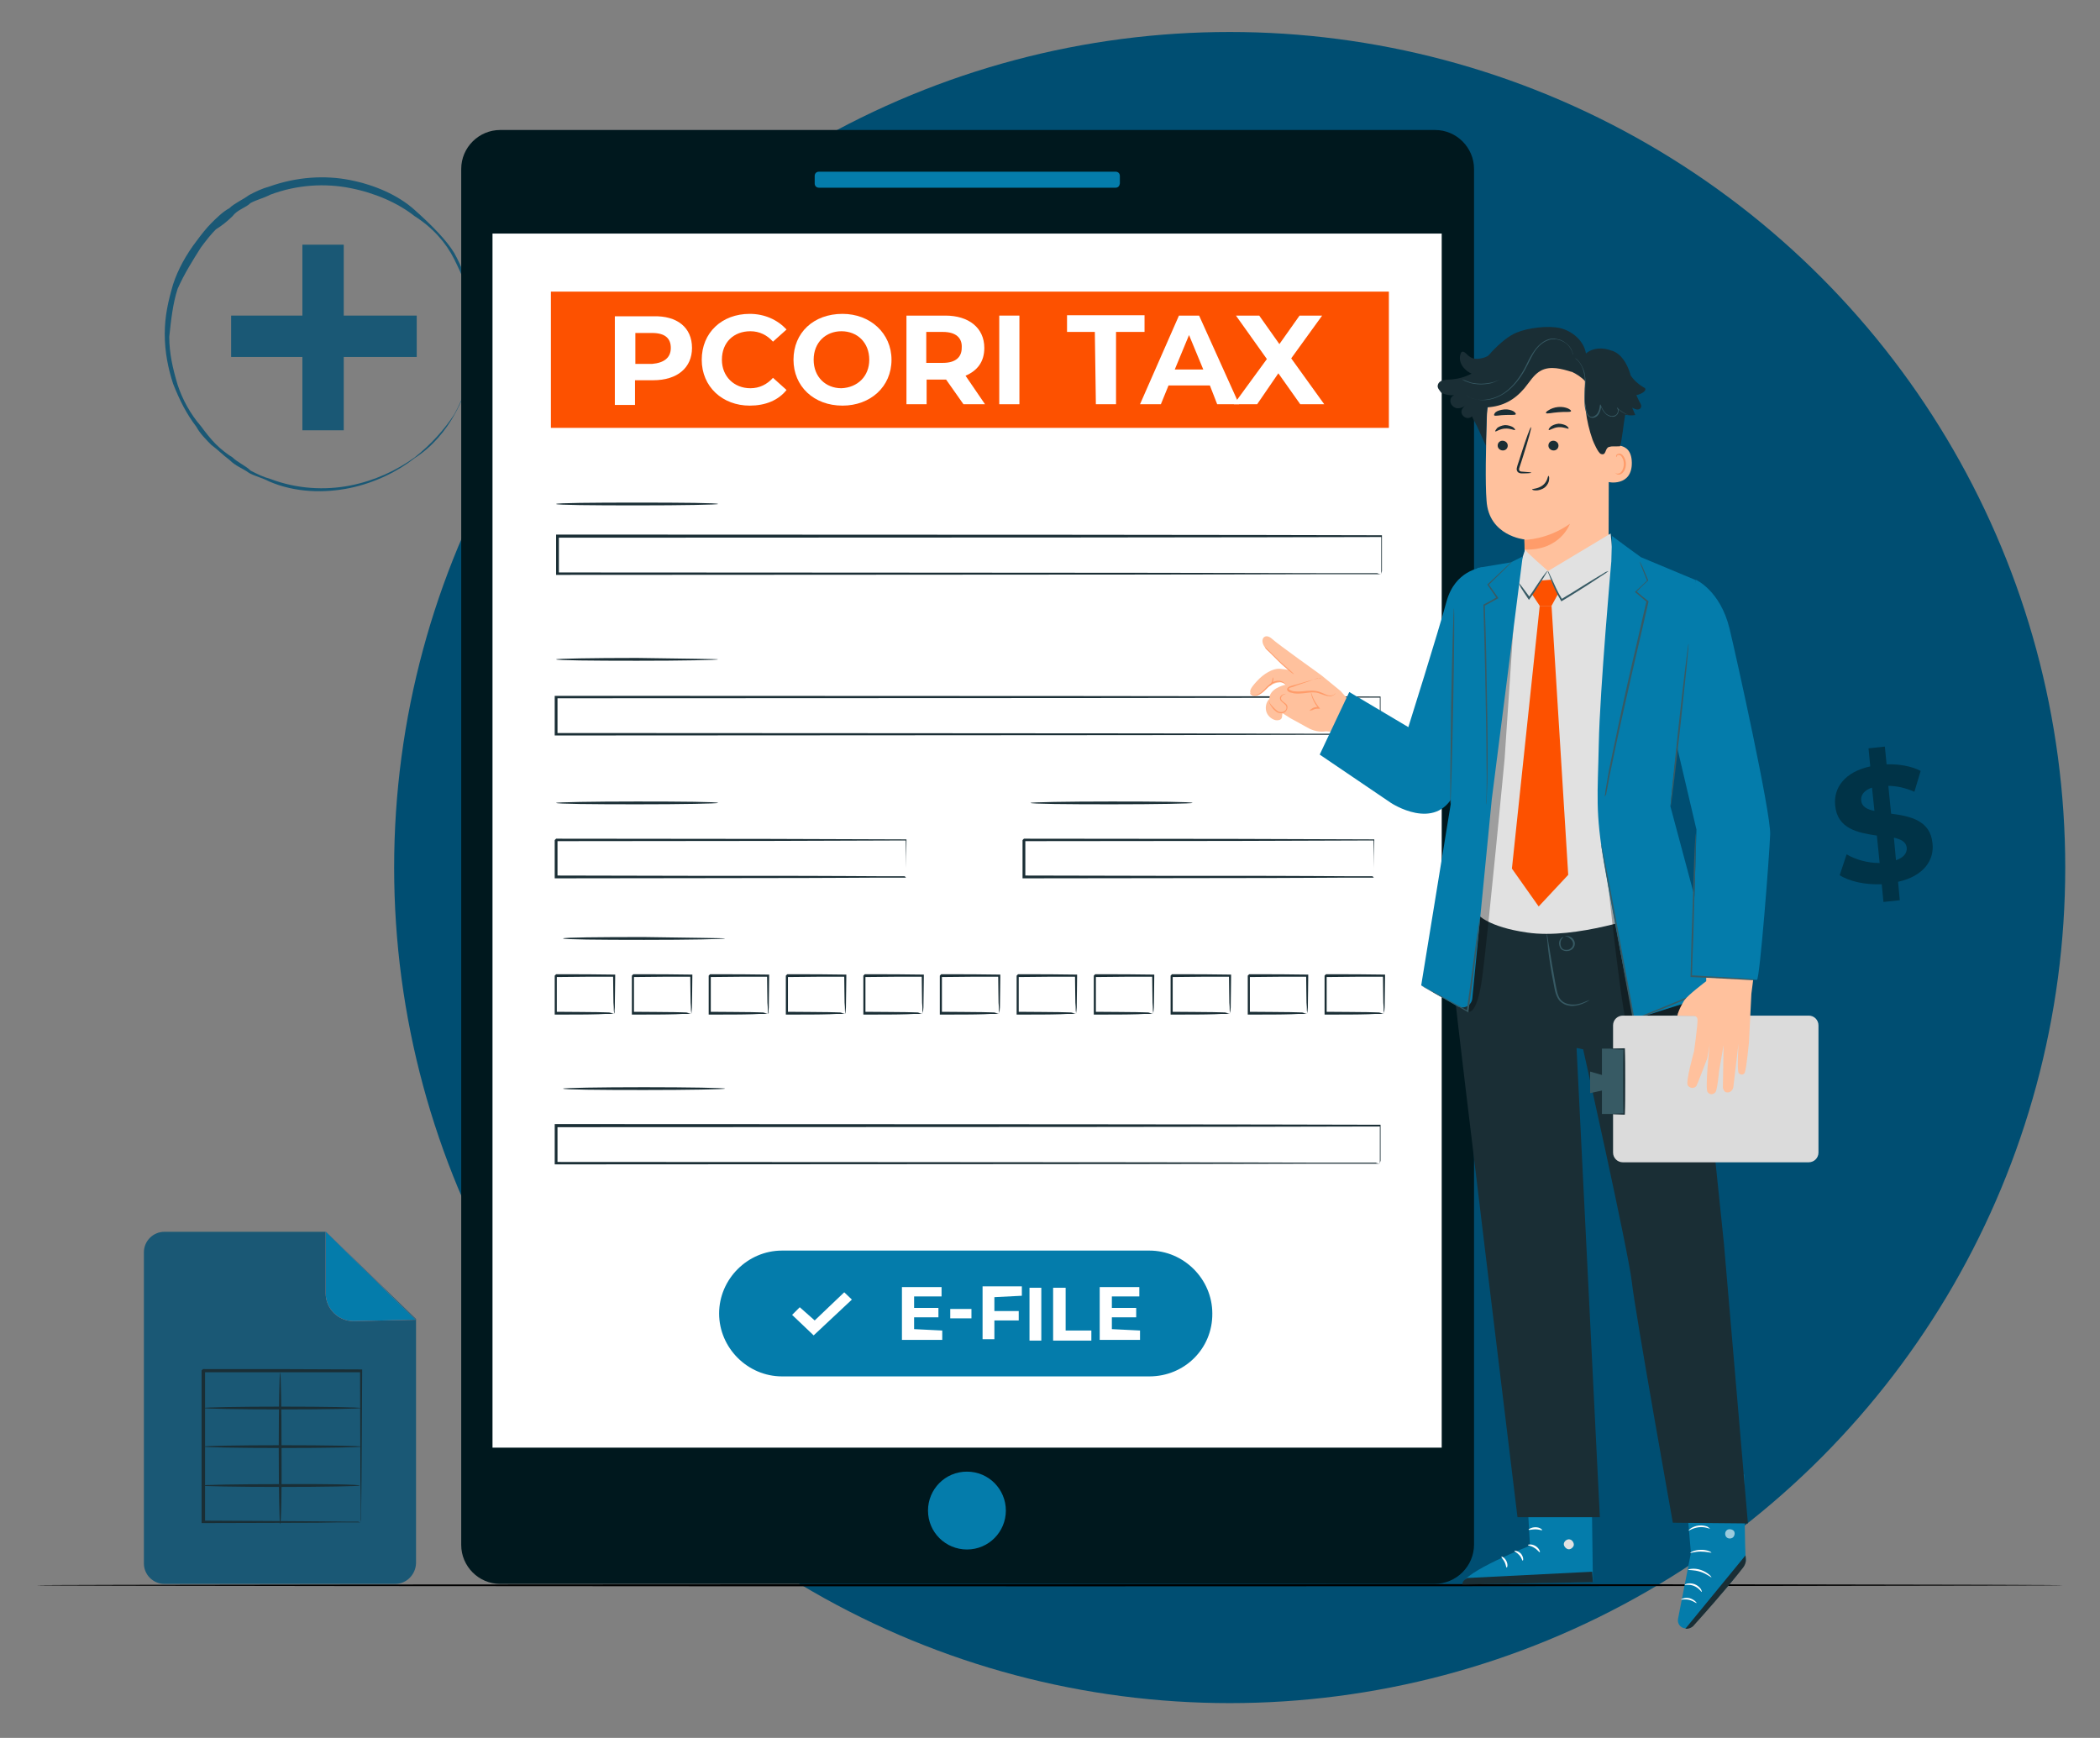 <?xml version="1.0" encoding="utf-8"?>
<!-- Generator: Adobe Illustrator 25.4.0, SVG Export Plug-In . SVG Version: 6.00 Build 0)  -->
<svg version="1.1" id="Layer_1" xmlns="http://www.w3.org/2000/svg" xmlns:xlink="http://www.w3.org/1999/xlink" x="0px" y="0px"
	 viewBox="0 0 604.2 500" style="enable-background:new 0 0 604.2 500;" xml:space="preserve">
<rect x="0" y="0" width="604.2" height="500" fill="#808080" stroke="none"/>
<style type="text/css">
	.st0{display:none;}
	.st1{display:inline;fill:#003752;}
	.st2{fill:#004E72;enable-background:new    ;}
	.st3{opacity:0.8;enable-background:new    ;}
	.st4{fill:#004E72;}
	.st5{fill:#003347;}
	.st6{fill:#FF735D;}
	.st7{fill:#1A2E35;}
	.st8{fill:#047CAB;}
	.st9{fill:#00181E;}
	.st10{fill:#FFFFFF;}
	.st11{fill:#FD5100;}
	.st12{fill:#FFC19D;}
	.st13{fill:#FF9C6A;}
	.st14{fill:#375A64;}
	.st15{fill:#E1E1E1;}
	.st16{opacity:0.6;}
	.st17{opacity:0.3;}
	.st18{fill:#DBDBDB;}
</style>
<g id="bg" class="st0">
	<path class="st1" d="M604.2,500c-135.7,0-271.3,0-407,0c-65.7,0-131.4,0-197.2,0C0,333.3,0,166.7,0,0h604.2V500z"/>
</g>
<g>
	<circle class="st2" cx="353.8" cy="249.6" r="240.4"/>
	<g id="Floor">
		<g>
			<g>
				<path d="M593.7,456.1c0,0.1-126.4,0.3-282.4,0.3s-300.8-0.1-300.8-0.3c0-0.2,144.8-0.3,300.8-0.3
					C467.2,455.7,593.7,455.9,593.7,456.1z"/>
			</g>
		</g>
	</g>
	<g class="st3">
		<g>
			<g>
				<g>
					<rect x="87" y="70.4" class="st4" width="11.9" height="53.4"/>
				</g>
			</g>
			<g>
				<g>
					<rect x="66.5" y="90.8" class="st4" width="53.4" height="11.9"/>
				</g>
			</g>
		</g>
		<g>
			<g>
				<g>
					<path class="st4" d="M137,97c0,0,0-0.5,0-1s0-1.4,0-1.9s0-1,0-1.4c0-0.5,0-1.4-0.5-1.9c-0.5-1.4-0.5-2.9-1-4.3
						c-1-3.3-2.4-7.1-4.8-11.9s-6.2-9.1-11.4-12.4c-4.8-3.8-11.4-6.7-18.6-8.1c-7.1-1.4-15.2-1-22.9,1.9c-1.9,1-3.8,1.4-5.7,2.4
						c-1.4,1.4-3.8,1.9-5.2,3.8c-1.4,1.4-3.3,2.9-4.8,3.8c-1.4,1.4-2.9,3.3-4.3,5.2c-2.4,3.8-4.8,7.6-6.7,11.9
						c-1.4,4.3-1.9,9.1-2.4,13.8c0,4.8,1,9.1,2.4,13.8c1.4,4.3,3.8,8.6,6.7,11.9c1.4,1.9,2.9,3.8,4.3,5.2c1.4,1.4,3.3,2.9,4.8,3.8
						c1.4,1.4,3.8,2.4,5.2,3.8c1.9,1,3.8,1.9,5.7,2.4c7.6,2.9,15.7,3.3,22.9,1.9c7.1-1.4,13.3-4.3,18.6-8.1
						c4.8-3.8,8.6-8.1,11.4-12.4c2.4-4.3,3.8-8.6,4.8-11.9c0.5-1.4,1-3.3,1-4.3s0.5-1.4,0.5-1.9s0-1.4,0-1.4c0-1,0-1.4,0-1.9
						C137,97,137,97,137,97s0,0.5,0,1s0,1.4,0,1.9s0,1,0,1.4c0,0.5,0,1.4-0.5,1.9c0,1.4-0.5,2.9-1,4.3c-1,3.8-2.4,7.6-4.8,11.9
						s-6.2,9.1-11.4,12.4c-4.8,3.8-11.4,7.1-18.6,8.6s-15.7,1.4-23.3-1.9c-1.9-1-3.8-1.4-5.7-2.4c-1.9-1.4-3.8-1.9-5.7-3.8
						c-1.9-1.4-3.3-2.9-5.2-4.3c-1.4-1.4-3.3-3.3-4.3-5.2c-2.9-3.8-4.8-7.6-6.7-12.4c-1.4-4.3-2.4-9.1-2.4-14.3
						c0-5.2,1-9.5,2.4-14.3c1.4-4.3,3.8-8.6,6.7-12.4c1.4-1.9,2.9-3.8,4.3-5.2c1.4-1.4,3.3-3.3,5.2-4.3c1.4-1.4,3.8-2.4,5.7-3.8
						c1.9-1,3.8-1.9,5.7-2.4c8.1-2.9,16.2-3.3,23.3-1.9s13.8,4.3,18.6,8.6c4.8,4.3,9.1,8.6,11.4,12.4c2.4,4.3,3.8,8.6,4.8,11.9
						c0.5,1.4,1,3.3,1,4.3s0,1.4,0.5,1.9c0,0.5,0,1.4,0,1.4c0,1,0,1.4,0,1.9C137,96.6,137,97,137,97z"/>
				</g>
			</g>
		</g>
	</g>
	<g>
		<g>
			<g>
				<g>
					<g>
						<path class="st5" d="M546.1,253.7l0.5,5.3l-4.7,0.5l-0.5-5.1c-4.7,0.2-9.3-0.8-12.1-2.6l2-6c2.5,1.5,6,2.5,9.5,2.5l-0.8-7.9
							c-5.4-0.8-11.4-1.9-12-8.7c-0.5-5,2.7-9.6,10.1-11.2l-0.5-5.2l4.7-0.5l0.5,5.1c3.6-0.1,7.1,0.5,9.8,1.9l-1.8,6
							c-2.5-1.1-5.1-1.7-7.5-1.7l0.8,8c5.4,0.7,11.3,1.9,11.9,8.5C556.6,247.5,553.4,252.1,546.1,253.7z M539.3,233.3l-0.7-6.7
							c-2.4,0.8-3.3,2.3-3.1,3.8C535.7,232.1,537.2,232.9,539.3,233.3z M548.6,243.9c-0.2-1.7-1.6-2.4-3.7-2.9l0.6,6.5
							C547.8,246.7,548.7,245.4,548.6,243.9z"/>
					</g>
				</g>
			</g>
		</g>
	</g>
	<g>
		<g class="st3">
			<path class="st4" d="M113.7,455.7H47.3c-3.2,0-5.9-2.6-5.9-5.9v-89.5c0-3.2,2.6-5.9,5.9-5.9h46.5l25.9,25.1v70.2
				C119.6,453.1,116.9,455.7,113.7,455.7z"/>
		</g>
		<g>
			<path class="st6" d="M93.7,354.3v17.8c0,4.4,3.6,8,8,8l17.9-0.4L93.7,354.3z"/>
		</g>
		<g>
			<g>
				<g>
					<path class="st7" d="M103.8,438c0,0,0-0.2,0-0.9s0-1.3,0-2.3c0-2.1,0-5.1-0.1-8.9c0-7.6-0.1-18.5-0.1-31.5l0.4,0.4
						c-13.1,0-28.7,0-45.4,0c-0.1,0.1,0.7-0.7,0.4-0.4l0,0l0,0l0,0v0.1v0.2v0.4v0.7v1.5c0,1,0,2,0,2.9c0,2,0,3.9,0,5.8
						c0,3.8,0,7.6,0,11.3c0,7.4,0,14.2,0,20.6l-0.4-0.4c13.5,0.1,24.8,0.1,32.7,0.2c3.9,0,7.1,0.1,9.3,0.1c1,0,1.8,0,2.5,0
						C103.4,438,103.7,438,103.8,438c0,0-0.2,0-0.7,0c-0.6,0-1.3,0-2.5,0c-2.2,0-5.3,0-9.2,0.1c-8,0-19.4,0.1-33,0.1h-0.4v-0.4
						c0-6.4,0-13.2,0-20.6c0-3.7,0-7.5,0-11.3c0-2,0-3.9,0-5.8c0-1,0-2,0-2.9v-1.5v-0.7v-0.4v-0.2v-0.1l0,0l0,0l0,0
						c-0.4,0.4,0.5-0.5,0.4-0.4c16.7,0,32.1,0,45.4,0.1h0.4v0.4c-0.1,13.1-0.1,24-0.2,31.7c0,3.8-0.1,6.7-0.1,8.8c0,1,0,1.7,0,2.3
						C103.8,437.8,103.8,438,103.8,438z"/>
				</g>
			</g>
			<g>
				<g>
					<path class="st7" d="M80.6,438.5c-0.2,0-0.4-9.8-0.4-21.8s0.2-21.8,0.4-21.8c0.2,0,0.4,9.8,0.4,21.8
						C81.1,428.8,80.9,438.5,80.6,438.5z"/>
				</g>
			</g>
			<g>
				<g>
					<path class="st7" d="M103.5,427.4c0,0.2-10.2,0.4-22.8,0.4s-22.8-0.2-22.8-0.4c0-0.2,10.2-0.4,22.8-0.4
						C93.4,426.9,103.5,427.1,103.5,427.4z"/>
				</g>
			</g>
			<g>
				<g>
					<path class="st7" d="M104,416.2c0,0.2-10.2,0.4-22.8,0.4c-12.6,0-22.8-0.2-22.8-0.4c0-0.2,10.2-0.4,22.8-0.4S104,416,104,416.2
						z"/>
				</g>
			</g>
			<g>
				<g>
					<path class="st7" d="M103.8,405.1c0,0.2-10.1,0.4-22.6,0.4s-22.6-0.2-22.6-0.4c0-0.2,10.1-0.4,22.6-0.4
						C93.6,404.7,103.8,404.9,103.8,405.1z"/>
				</g>
			</g>
		</g>
		<g>
			<path class="st8" d="M93.7,354.3v17.8c0,4.4,3.6,8,8,8l17.9-0.4L93.7,354.3z"/>
		</g>
	</g>
	<g>
		<g>
			<g>
				<g>
					<g>
						<g>
							<g>
								<g>
									<g>
										<g>
											<g>
												<path class="st9" d="M412.7,455.7H143.9c-6.2,0-11.2-5.1-11.2-11.2V48.6c0-6.2,5.1-11.2,11.2-11.2h269
													c6.2,0,11.2,5.1,11.2,11.2v395.8C424.1,450.6,419,455.7,412.7,455.7z"/>
											</g>
										</g>
									</g>
								</g>
							</g>
							<g>
								<g>
									<g>
										<g>
											<g>
												<rect x="141.7" y="67.2" class="st10" width="273.1" height="349.3"/>
											</g>
										</g>
									</g>
								</g>
							</g>
							<g>
								<g>
									<g>
										<g>
											<g>
												<path class="st8" d="M289.4,434.6c0,6.1-4.9,11.2-11.2,11.2c-6.1,0-11.2-4.9-11.2-11.2c0-6.1,4.9-11.2,11.2-11.2
													S289.4,428.5,289.4,434.6z"/>
											</g>
										</g>
									</g>
								</g>
							</g>
							<g>
								<g>
									<g>
										<g>
											<g>
												<path class="st8" d="M321,54h-85.4c-0.7,0-1.2-0.5-1.2-1.2v-2.2c0-0.7,0.5-1.2,1.2-1.2H321c0.7,0,1.2,0.5,1.2,1.2v2.2
													C322.1,53.5,321.7,54,321,54z"/>
											</g>
										</g>
									</g>
								</g>
							</g>
						</g>
					</g>
				</g>
			</g>
		</g>
		<g>
			<rect x="158.5" y="83.9" class="st11" width="241.1" height="39.2"/>
		</g>
		<g>
			<g>
				<g>
					<path class="st7" d="M397.4,165.2c0,0,0-0.2,0-0.6c0-0.4,0-1.1,0-2c0-1.7,0-4.4,0-8.2l0.1,0.1c-28.8,0.1-124.1,0.2-237.1,0.2
						l0,0l0.4-0.4c0,3.7,0,7.3,0,10.8l-0.4-0.4c65.8,0,125.2,0.1,167.9,0.1c21.4,0,38.6,0.1,50.5,0.1c6,0,10.5,0,13.7,0
						c1.6,0,2.8,0,3.7,0C396.9,165.2,397.4,165.2,397.4,165.2s-0.4,0-1.1,0c-0.9,0-2,0-3.5,0c-3.1,0-7.7,0-13.7,0
						c-11.9,0-29.1,0.1-50.5,0.1c-42.8,0-102.1,0.1-168.2,0.1H160V165c0-3.4,0-7,0-10.8v-0.4h0.4l0,0c112.8,0,208.3,0.1,237.1,0.2
						h0.1v0.1c0,3.7,0,6.4,0,8.2c0,0.9,0,1.6,0,2C397.4,164.9,397.4,165.2,397.4,165.2z"/>
				</g>
			</g>
			<g>
				<g>
					<path class="st7" d="M206.6,145c0,0.2-10.4,0.4-23.3,0.4c-12.9,0-23.3-0.1-23.3-0.4s10.4-0.4,23.3-0.4
						C196.1,144.6,206.6,144.7,206.6,145z"/>
				</g>
			</g>
			<g>
				<g>
					<path class="st7" d="M397,334.8c0,0,0-0.2,0-0.6s0-1.1,0-2c0-1.7,0-4.4,0-8.2l0.1,0.1c-28.8,0.1-124.1,0.2-237.1,0.2l0,0
						l0.4-0.4c0,3.7,0,7.3,0,10.8l-0.4-0.4c65.8,0,125.2,0.1,167.9,0.1c21.4,0,38.6,0.1,50.5,0.1c6,0,10.5,0,13.7,0
						c1.6,0,2.8,0,3.7,0C396.5,334.8,397,334.8,397,334.8s-0.4,0-1.1,0c-0.9,0-2,0-3.5,0c-3.1,0-7.7,0-13.7,0
						c-11.9,0-29.1,0.1-50.5,0.1c-42.8,0-102.1,0.1-168.2,0.1h-0.4v-0.4c0-3.4,0-7,0-10.8v-0.4h0.4l0,0c112.8,0,208.3,0.1,237.1,0.2
						h0.1v0.1c0,3.7,0,6.4,0,8.2c0,0.9,0,1.6,0,2C397,334.6,397,334.8,397,334.8z"/>
				</g>
			</g>
			<g>
				<g>
					<path class="st7" d="M208.6,313.2c0,0.2-10.4,0.4-23.3,0.4s-23.3-0.1-23.3-0.4c0-0.2,10.4-0.4,23.3-0.4S208.6,313,208.6,313.2z
						"/>
				</g>
			</g>
			<g>
				<g>
					<path class="st7" d="M397,211.4c0,0,0-0.2,0-0.6c0-0.4,0-1.1,0-2c0-1.7,0-4.4,0-8.2l0.1,0.1c-28.8,0.1-124.1,0.2-237.1,0.2l0,0
						l0.4-0.4c0,3.7,0,7.3,0,10.8l-0.4-0.4c65.8,0,125.2,0.1,167.9,0.1c21.4,0,38.6,0.1,50.5,0.1c6,0,10.5,0,13.7,0
						c1.6,0,2.8,0,3.7,0C396.5,211.3,397,211.4,397,211.4s-0.4,0-1.1,0c-0.9,0-2,0-3.5,0c-3.1,0-7.7,0-13.7,0
						c-11.9,0-29.1,0.1-50.5,0.1c-42.8,0-102.1,0.1-168.2,0.1h-0.4v-0.2c0-3.4,0-7,0-10.8v-0.4h0.4l0,0c112.8,0,208.3,0.1,237.1,0.2
						h0.1v0.1c0,3.7,0,6.4,0,8.2c0,0.9,0,1.6,0,2C397,211.2,397,211.4,397,211.4z"/>
				</g>
			</g>
			<g>
				<g>
					<path class="st7" d="M206.6,189.7c0,0.2-10.4,0.4-23.3,0.4c-12.9,0-23.3-0.1-23.3-0.4c0-0.2,10.4-0.4,23.3-0.4
						C196.1,189.5,206.6,189.6,206.6,189.7z"/>
				</g>
			</g>
			<g>
				<g>
					<path class="st7" d="M260.7,252.5c0,0,0-0.2,0-0.7s0-1.1,0-2.1c0-1.8,0-4.5-0.1-8l0.1,0.1c-17.5,0.1-56.1,0.2-100.7,0.2l0,0
						c0.1-0.1-0.4,0.4,0.4-0.4l0,0l0,0l0,0l0,0v0.1v0.2v0.4v0.7v1.3c0,1,0,1.8,0,2.7c0,1.7,0,3.7,0,5.3l-0.4-0.4
						c28.3,0.1,53.4,0.1,71.5,0.1c9.1,0,16.4,0.1,21.4,0.1c2.4,0,4.4,0,5.8,0c0.6,0,1.1,0,1.6,0
						C260.6,252.5,260.7,252.5,260.7,252.5s-0.2,0-0.5,0c-0.4,0-0.9,0-1.5,0c-1.3,0-3.3,0-5.6,0c-5,0-12.4,0.1-21.3,0.1
						c-18.2,0-43.3,0.1-71.8,0.1h-0.4v-0.4c0-1.7,0-3.5,0-5.3c0-1,0-1.7,0-2.7V243v-0.6V242v-0.2v-0.1l0,0l0,0l0,0l0,0
						c0.6-0.6,0.2-0.2,0.4-0.4l0,0c44.7,0,83.2,0.1,100.7,0.2h0.1v0.1c0,3.5-0.1,6.2-0.1,8.1c0,0.9,0,1.6,0,2.1
						C260.7,252.3,260.7,252.5,260.7,252.5z"/>
				</g>
			</g>
			<g>
				<g>
					<path class="st7" d="M206.6,231c0,0.2-10.4,0.4-23.3,0.4c-12.9,0-23.3-0.1-23.3-0.4c0-0.2,10.4-0.4,23.3-0.4
						C196.1,230.6,206.6,230.7,206.6,231z"/>
				</g>
			</g>
			<g>
				<g>
					<path class="st7" d="M176.7,291.6c0,0,0-0.4-0.1-0.9c0-0.6,0-1.3-0.1-2.2c0-2-0.1-4.5-0.1-7.7l0.2,0.2c-4.7,0-10.4,0-16.8,0.1
						c-0.1,0.1,0.6-0.6,0.4-0.4l0,0l0,0l0,0l0,0l0,0v0.1v0.2v0.4v0.7c0,0.5,0,1,0,1.5c0,1,0,1.8,0,2.8c0,1.7,0,3.5,0,5.1l-0.4-0.4
						c4.9,0,9.1,0.1,12,0.1c1.5,0,2.6,0.1,3.5,0.1C176.4,291.6,176.7,291.6,176.7,291.6s-0.4,0-1.1,0.1c-1,0-2.1,0-3.4,0.1
						c-3.1,0.1-7.1,0.1-12.2,0.1h-0.4v-0.4c0-1.7,0-3.4,0-5.1c0-1,0-1.8,0-2.8c0-0.4,0-1,0-1.5v-0.7V281v-0.2v-0.1l0,0l0,0l0,0l0,0
						l0,0c-0.4,0.4,0.4-0.4,0.4-0.4c6.4,0,12.1,0,16.8,0.1h0.2v0.2c0,3.3-0.1,6.1-0.1,8c0,0.9,0,1.6-0.1,2.2
						C176.9,291.3,176.7,291.7,176.7,291.6z"/>
				</g>
			</g>
			<g>
				<g>
					<path class="st7" d="M198.9,291.6c0,0,0-0.4-0.1-0.9c0-0.6,0-1.3-0.1-2.2c0-2-0.1-4.5-0.1-7.7l0.2,0.2c-4.7,0-10.4,0-16.8,0.1
						c-0.1,0.1,0.6-0.6,0.4-0.4l0,0l0,0l0,0l0,0l0,0v0.1v0.2v0.4v0.7c0,0.5,0,1,0,1.5c0,1,0,1.8,0,2.8c0,1.7,0,3.5,0,5.1l-0.4-0.4
						c4.9,0,9.1,0.1,12,0.1c1.5,0,2.6,0.1,3.5,0.1C198.5,291.6,198.9,291.6,198.9,291.6s-0.4,0-1.1,0.1c-1,0-2.1,0-3.4,0.1
						c-3.1,0.1-7.1,0.1-12.2,0.1h-0.4v-0.4c0-1.7,0-3.4,0-5.1c0-1,0-1.8,0-2.8c0-0.4,0-1,0-1.5v-0.7V281v-0.2v-0.1l0,0l0,0l0,0l0,0
						l0,0c-0.4,0.4,0.4-0.4,0.4-0.4c6.4,0,12.1,0,16.8,0.1h0.2v0.2c0,3.3-0.1,6.1-0.1,8c0,0.9,0,1.6-0.1,2.2
						C199,291.3,198.9,291.7,198.9,291.6z"/>
				</g>
			</g>
			<g>
				<g>
					<path class="st7" d="M221,291.6c0,0,0-0.4-0.1-0.9c0-0.6,0-1.3-0.1-2.2c0-2-0.1-4.5-0.1-7.7l0.2,0.2c-4.7,0-10.4,0-16.8,0.1
						c-0.1,0.1,0.6-0.6,0.4-0.4l0,0l0,0l0,0l0,0l0,0v0.1v0.2v0.4v0.7c0,0.5,0,1,0,1.5c0,1,0,1.8,0,2.8c0,1.7,0,3.5,0,5.1l-0.4-0.4
						c4.9,0,9.1,0.1,12,0.1c1.5,0,2.6,0.1,3.5,0.1C220.6,291.6,221,291.6,221,291.6s-0.4,0-1.1,0.1c-1,0-2.1,0-3.4,0.1
						c-3.1,0.1-7.1,0.1-12.2,0.1h-0.4v-0.4c0-1.7,0-3.4,0-5.1c0-1,0-1.8,0-2.8c0-0.4,0-1,0-1.5v-0.7V281v-0.2v-0.1l0,0l0,0l0,0l0,0
						l0,0c-0.4,0.4,0.4-0.4,0.4-0.4c6.4,0,12.1,0,16.8,0.1h0.2v0.2c0,3.3-0.1,6.1-0.1,8c0,0.9,0,1.6-0.1,2.2
						C221.2,291.3,221.2,291.7,221,291.6z"/>
				</g>
			</g>
			<g>
				<g>
					<path class="st7" d="M243.2,291.6c0,0,0-0.4-0.1-0.9c0-0.6,0-1.3-0.1-2.2c0-2-0.1-4.5-0.1-7.7l0.2,0.2c-4.7,0-10.4,0-16.8,0.1
						c-0.1,0.1,0.6-0.6,0.4-0.4l0,0l0,0l0,0l0,0l0,0v0.1v0.2v0.4v0.7c0,0.5,0,1,0,1.5c0,1,0,1.8,0,2.8c0,1.7,0,3.5,0,5.1l-0.4-0.4
						c4.9,0,9.1,0.1,12,0.1c1.5,0,2.6,0.1,3.5,0.1C242.7,291.6,243.2,291.6,243.2,291.6s-0.4,0-1.1,0.1c-1,0-2.1,0-3.4,0.1
						c-3.1,0.1-7.1,0.1-12.2,0.1h-0.4v-0.4c0-1.7,0-3.4,0-5.1c0-1,0-1.8,0-2.8c0-0.4,0-1,0-1.5v-0.7V281v-0.2v-0.1l0,0l0,0l0,0l0,0
						l0,0c-0.4,0.4,0.4-0.4,0.4-0.4c6.4,0,12.1,0,16.8,0.1h0.2v0.2c0,3.3-0.1,6.1-0.1,8c0,0.9,0,1.6-0.1,2.2
						C243.3,291.3,243.3,291.7,243.2,291.6z"/>
				</g>
			</g>
			<g>
				<g>
					<path class="st7" d="M265.5,291.6c0,0,0-0.4-0.1-0.9c0-0.6,0-1.3-0.1-2.2c0-2-0.1-4.5-0.1-7.7l0.2,0.2c-4.7,0-10.4,0-16.8,0.1
						c-0.1,0.1,0.6-0.6,0.4-0.4l0,0l0,0l0,0l0,0l0,0v0.1v0.2v0.4v0.7c0,0.5,0,1,0,1.5c0,1,0,1.8,0,2.8c0,1.7,0,3.5,0,5.1l-0.4-0.4
						c4.9,0,9.1,0.1,12,0.1c1.5,0,2.6,0.1,3.5,0.1C264.9,291.6,265.3,291.6,265.5,291.6c0,0-0.4,0-1.1,0.1c-1,0-2.1,0-3.4,0.1
						c-3.1,0.1-7.1,0.1-12.2,0.1h-0.4v-0.4c0-1.7,0-3.4,0-5.1c0-1,0-1.8,0-2.8c0-0.4,0-1,0-1.5v-0.7V281v-0.2v-0.1l0,0l0,0l0,0l0,0
						l0,0c-0.4,0.4,0.4-0.4,0.4-0.4c6.4,0,12.1,0,16.8,0.1h0.2v0.2c0,3.3-0.1,6.1-0.1,8c0,0.9,0,1.6-0.1,2.2
						C265.5,291.3,265.5,291.7,265.5,291.6z"/>
				</g>
			</g>
			<g>
				<g>
					<path class="st7" d="M287.5,291.6c0,0,0-0.4-0.1-0.9c0-0.6,0-1.3-0.1-2.2c0-2-0.1-4.5-0.1-7.7l0.2,0.2c-4.7,0-10.4,0-16.8,0.1
						c-0.1,0.1,0.6-0.6,0.4-0.4l0,0l0,0l0,0l0,0l0,0v0.1v0.2v0.4v0.7c0,0.5,0,1,0,1.5c0,1,0,1.8,0,2.8c0,1.7,0,3.5,0,5.1l-0.4-0.4
						c4.9,0,9.1,0.1,12,0.1c1.5,0,2.6,0.1,3.5,0.1C287,291.6,287.5,291.6,287.5,291.6s-0.4,0-1.1,0.1c-1,0-2.1,0-3.4,0.1
						c-3.1,0.1-7.1,0.1-12.2,0.1h-0.4v-0.4c0-1.7,0-3.4,0-5.1c0-1,0-1.8,0-2.8c0-0.4,0-1,0-1.5v-0.7V281v-0.2v-0.1l0,0l0,0l0,0l0,0
						l0,0c-0.4,0.4,0.4-0.4,0.4-0.4c6.4,0,12.1,0,16.8,0.1h0.2v0.2c0,3.3-0.1,6.1-0.1,8c0,0.9,0,1.6-0.1,2.2
						C287.5,291.3,287.5,291.7,287.5,291.6z"/>
				</g>
			</g>
			<g>
				<g>
					<path class="st7" d="M309.6,291.6c0,0,0-0.4-0.1-0.9c0-0.6,0-1.3-0.1-2.2c0-2-0.1-4.5-0.1-7.7l0.2,0.2c-4.7,0-10.4,0-16.8,0.1
						c-0.1,0.1,0.6-0.6,0.4-0.4l0,0l0,0l0,0l0,0l0,0v0.1v0.2v0.4v0.7c0,0.5,0,1,0,1.5c0,1,0,1.8,0,2.8c0,1.7,0,3.5,0,5.1l-0.4-0.4
						c4.9,0,9.1,0.1,12,0.1c1.5,0,2.6,0.1,3.5,0.1C309.2,291.6,309.5,291.6,309.6,291.6c0,0-0.4,0-1.1,0.1c-1,0-2.1,0-3.4,0.1
						c-3.1,0.1-7.1,0.1-12.2,0.1h-0.4v-0.4c0-1.7,0-3.4,0-5.1c0-1,0-1.8,0-2.8c0-0.4,0-1,0-1.5v-0.7V281v-0.2v-0.1l0,0l0,0l0,0l0,0
						l0,0c-0.4,0.4,0.4-0.4,0.4-0.4c6.4,0,12.1,0,16.8,0.1h0.2v0.2c0,3.3-0.1,6.1-0.1,8c0,0.9,0,1.6-0.1,2.2
						C309.6,291.3,309.6,291.7,309.6,291.6z"/>
				</g>
			</g>
			<g>
				<g>
					<path class="st7" d="M331.8,291.6c0,0,0-0.4-0.1-0.9c0-0.6,0-1.3-0.1-2.2c0-2-0.1-4.5-0.1-7.7l0.2,0.2c-4.7,0-10.4,0-16.8,0.1
						c-0.1,0.1,0.6-0.6,0.4-0.4l0,0l0,0l0,0l0,0l0,0v0.1v0.2v0.4v0.7c0,0.5,0,1,0,1.5c0,1,0,1.8,0,2.8c0,1.7,0,3.5,0,5.1l-0.4-0.4
						c4.9,0,9.1,0.1,12,0.1c1.5,0,2.6,0.1,3.5,0.1C331.3,291.6,331.8,291.6,331.8,291.6s-0.4,0-1.1,0.1c-1,0-2.1,0-3.4,0.1
						c-3.1,0.1-7.1,0.1-12.2,0.1h-0.4v-0.4c0-1.7,0-3.4,0-5.1c0-1,0-1.8,0-2.8c0-0.4,0-1,0-1.5v-0.7V281v-0.2v-0.1l0,0l0,0l0,0l0,0
						l0,0c-0.4,0.4,0.4-0.4,0.4-0.4c6.4,0,12.1,0,16.8,0.1h0.2v0.2c0,3.3-0.1,6.1-0.1,8c0,0.9,0,1.6-0.1,2.2
						C331.8,291.3,331.8,291.7,331.8,291.6z"/>
				</g>
			</g>
			<g>
				<g>
					<path class="st7" d="M353.9,291.6c0,0,0-0.4-0.1-0.9c0-0.6,0-1.3-0.1-2.2c0-2-0.1-4.5-0.1-7.7l0.2,0.2c-4.7,0-10.4,0-16.8,0.1
						c-0.1,0.1,0.6-0.6,0.4-0.4l0,0l0,0l0,0l0,0l0,0v0.1v0.2v0.4v0.7c0,0.5,0,1,0,1.5c0,1,0,1.8,0,2.8c0,1.7,0,3.5,0,5.1l-0.4-0.4
						c4.9,0,9.1,0.1,12,0.1c1.5,0,2.6,0.1,3.5,0.1C353.5,291.6,353.9,291.6,353.9,291.6s-0.4,0-1.1,0.1c-1,0-2.1,0-3.4,0.1
						c-3.1,0.1-7.1,0.1-12.2,0.1h-0.4v-0.4c0-1.7,0-3.4,0-5.1c0-1,0-1.8,0-2.8c0-0.4,0-1,0-1.5v-0.7V281v-0.2v-0.1l0,0l0,0l0,0l0,0
						l0,0c-0.4,0.4,0.4-0.4,0.4-0.4c6.4,0,12.1,0,16.8,0.1h0.2v0.2c0,3.3-0.1,6.1-0.1,8c0,0.9,0,1.6-0.1,2.2
						C353.9,291.3,353.9,291.7,353.9,291.6z"/>
				</g>
			</g>
			<g>
				<g>
					<path class="st7" d="M376.1,291.6c0,0,0-0.4-0.1-0.9c0-0.6,0-1.3-0.1-2.2c0-2-0.1-4.5-0.1-7.7l0.2,0.2c-4.7,0-10.4,0-16.8,0.1
						c-0.1,0.1,0.6-0.6,0.4-0.4l0,0l0,0l0,0l0,0l0,0v0.1v0.2v0.4v0.7c0,0.5,0,1,0,1.5c0,1,0,1.8,0,2.8c0,1.7,0,3.5,0,5.1l-0.4-0.4
						c4.9,0,9.1,0.1,12,0.1c1.5,0,2.6,0.1,3.5,0.1C375.6,291.6,376.1,291.6,376.1,291.6s-0.4,0-1.1,0.1c-1,0-2.1,0-3.4,0.1
						c-3.1,0.1-7.1,0.1-12.2,0.1H359v-0.4c0-1.7,0-3.4,0-5.1c0-1,0-1.8,0-2.8c0-0.4,0-1,0-1.5v-0.7V281v-0.2v-0.1l0,0l0,0l0,0l0,0
						l0,0c-0.4,0.4,0.4-0.4,0.4-0.4c6.4,0,12.1,0,16.8,0.1h0.2v0.2c0,3.3-0.1,6.1-0.1,8c0,0.9,0,1.6-0.1,2.2
						C376.1,291.3,376.1,291.7,376.1,291.6z"/>
				</g>
			</g>
			<g>
				<g>
					<path class="st7" d="M398.2,291.6c0,0,0-0.4-0.1-0.9c0-0.6,0-1.3-0.1-2.2c0-2-0.1-4.5-0.1-7.7l0.2,0.2c-4.7,0-10.4,0-16.8,0.1
						c-0.1,0.1,0.6-0.6,0.4-0.4l0,0l0,0l0,0l0,0l0,0v0.1v0.2v0.4v0.7c0,0.5,0,1,0,1.5c0,1,0,1.8,0,2.8c0,1.7,0,3.5,0,5.1l-0.4-0.4
						c4.9,0,9.1,0.1,12,0.1c1.5,0,2.6,0.1,3.5,0.1C397.8,291.6,398.2,291.6,398.2,291.6s-0.4,0-1.1,0.1c-1,0-2.1,0-3.4,0.1
						c-3.1,0.1-7.1,0.1-12.2,0.1h-0.4v-0.4c0-1.7,0-3.4,0-5.1c0-1,0-1.8,0-2.8c0-0.4,0-1,0-1.5v-0.7V281v-0.2v-0.1l0,0l0,0l0,0l0,0
						l0,0c-0.4,0.4,0.4-0.4,0.4-0.4c6.4,0,12.1,0,16.8,0.1h0.2v0.2c0,3.3-0.1,6.1-0.1,8c0,0.9,0,1.6-0.1,2.2
						C398.2,291.3,398.2,291.7,398.2,291.6z"/>
				</g>
			</g>
			<g>
				<g>
					<path class="st7" d="M208.6,270c0,0.2-10.4,0.4-23.3,0.4S162,270.3,162,270s10.4-0.4,23.3-0.4
						C198.2,269.8,208.6,269.9,208.6,270z"/>
				</g>
			</g>
			<g>
				<g>
					<path class="st7" d="M395.3,252.5c0,0,0-0.2,0-0.7s0-1.1,0-2.1c0-1.8,0-4.5-0.1-8l0.1,0.1c-17.5,0.1-56.1,0.2-100.7,0.2l0,0
						c0.1-0.1-0.4,0.4,0.4-0.4l0,0l0,0l0,0l0,0v0.1v0.2v0.4v0.7v1.3c0,1,0,1.8,0,2.7c0,1.7,0,3.7,0,5.3l-0.4-0.4
						c28.3,0.1,53.4,0.1,71.5,0.1c9.1,0,16.4,0.1,21.4,0.1c2.4,0,4.4,0,5.8,0c0.6,0,1.1,0,1.6,0
						C395.2,252.5,395.3,252.5,395.3,252.5s-0.2,0-0.5,0c-0.4,0-0.9,0-1.5,0c-1.3,0-3.3,0-5.6,0c-5,0-12.4,0.1-21.3,0.1
						c-18.2,0-43.3,0.1-71.8,0.1h-0.4v-0.4c0-1.7,0-3.5,0-5.3c0-1,0-1.7,0-2.7V243v-0.6V242v-0.2v-0.1l0,0l0,0l0,0l0,0
						c0.6-0.6,0.2-0.2,0.4-0.4l0,0c44.7,0,83.2,0.1,100.7,0.2h0.1v0.1c0,3.5-0.1,6.2-0.1,8.1c0,0.9,0,1.6,0,2.1
						C395.3,252.3,395.3,252.5,395.3,252.5z"/>
				</g>
			</g>
			<g>
				<g>
					<path class="st7" d="M343.1,231c0,0.2-10.4,0.4-23.3,0.4s-23.3-0.1-23.3-0.4c0-0.2,10.4-0.4,23.3-0.4
						C332.8,230.6,343.1,230.7,343.1,231z"/>
				</g>
			</g>
		</g>
		<g>
			<path class="st8" d="M330.7,396H225c-9.9,0-18.1-8.2-18.1-18.1l0,0c0-9.9,8.2-18.1,18.1-18.1h105.7c9.9,0,18.1,8.2,18.1,18.1l0,0
				C348.9,388,340.8,396,330.7,396z"/>
		</g>
		<g>
			<g>
				<g>
					<g>
						<g>
							<g>
								<polygon class="st10" points="227.9,378.3 230.1,376.1 234.4,379.9 242.9,371.8 245.1,373.9 234.1,384.2 								"/>
							</g>
						</g>
					</g>
				</g>
			</g>
			<g>
				<path class="st10" d="M271.1,382.8v2.7h-11.6v-15.2h11.4v2.7H263v3.3h7v2.7h-7v3.4L271.1,382.8L271.1,382.8z"/>
				<path class="st10" d="M273.4,376.6h6.1v2.7h-6.1V376.6z"/>
				<path class="st10" d="M286.1,373.2v4h7v2.7h-7v5.4h-3.4v-15.2H294v2.7L286.1,373.2L286.1,373.2z"/>
				<path class="st10" d="M296.2,370.5h3.4v15.2h-3.4V370.5z"/>
				<path class="st10" d="M303.2,370.5h3.4v12.3h7.4v2.9h-11v-15.2L303.2,370.5L303.2,370.5z"/>
				<path class="st10" d="M328,382.8v2.7h-11.6v-15.2h11.4v2.7h-7.9v3.3h7v2.7h-7v3.4L328,382.8L328,382.8z"/>
			</g>
		</g>
		<g>
			<g>
				<path class="st10" d="M199.1,100.1c0,5.6-4.1,9.3-11.2,9.3h-5.2v7.1h-5.8V91H188C194.8,90.8,199.1,94.2,199.1,100.1z M193,100.1
					c0-2.8-1.7-4.3-5.4-4.3h-4.8v8.9h4.8C191.1,104.4,193,102.9,193,100.1z"/>
				<path class="st10" d="M201.9,103.5c0-7.8,5.8-13.2,13.8-13.2c4.3,0,8,1.7,10.6,4.5l-3.9,3.5c-1.7-1.9-3.9-3-6.5-3
					c-4.8,0-8.2,3.2-8.2,8.2c0,4.8,3.5,8.2,8.2,8.2c2.6,0,4.8-1.1,6.5-3l3.9,3.5c-2.4,3-6.1,4.5-10.6,4.5
					C207.9,116.7,201.9,111.3,201.9,103.5z"/>
				<path class="st10" d="M228.3,103.5c0-7.8,5.8-13.2,14.1-13.2c8,0,14.1,5.6,14.1,13.2c0,7.8-6.1,13.2-14.1,13.2
					C234.1,116.7,228.3,111.1,228.3,103.5z M250.1,103.5c0-5-3.5-8.2-8-8.2s-8,3.2-8,8.2s3.5,8.2,8,8.2
					C246.7,111.5,250.1,108.3,250.1,103.5z"/>
				<path class="st10" d="M277.2,116.3l-5-7.1h-0.4h-5.2v7.1h-5.8V90.8H272c6.7,0,11.2,3.5,11.2,9.3c0,3.9-1.9,6.5-5.4,8l5.6,8.2
					H277.2z M271.3,95.5h-4.8v8.9h4.8c3.7,0,5.4-1.7,5.4-4.3C276.9,97.2,275,95.5,271.3,95.5z"/>
				<path class="st10" d="M287.5,90.8h5.8v25.5h-5.8V90.8z"/>
				<path class="st10" d="M315,95.5h-8v-4.8h22.3v4.8h-8.2v20.8h-5.8L315,95.5L315,95.5z"/>
				<path class="st10" d="M348.1,110.9h-11.9l-2.2,5.4h-6l11.2-25.5h5.8l11.5,25.5h-6.3L348.1,110.9z M346.2,106.3l-4.1-9.9
					l-4.1,9.9H346.2z"/>
				<path class="st10" d="M374.1,116.3l-6.3-8.9l-6.1,8.9H355l9.5-13l-8.9-12.5h6.7l5.8,8.2l5.8-8.2h6.5l-8.9,12.3l9.5,13.2
					C381.2,116.3,374.1,116.3,374.1,116.3z"/>
			</g>
		</g>
	</g>
	<g>
		<g>
			<g>
				<g>
					<g>
						<g>
							<g>
								<g>
									<g>
										<g>
											<g>
												<g>
													<g>
														<path class="st12" d="M376.1,209.3c-2.3-1.3-4.9-2.7-4.9-2.7l-2.2-1.4c0,0.2-0.1,0.3-0.1,0.5c0,0.3,0,0.7-0.2,1
															c-0.3,0.5-1.1,0.6-1.7,0.5c-1.3-0.3-2.4-1.4-2.7-2.6c-0.3-1.2,0-2.6,0.9-3.5c0-0.3,0.1-0.7,0.2-1.1
															c0.9-2.3,4.5-3,4.5-3l-0.7-0.6c0,0-2.8-0.8-6,2.7c-0.5,0.5-1.1,0.9-1.9,1c-0.4,0-0.9,0-1.2-0.3
															c-0.8-0.8-0.5-1.6,1.5-3.8s4.6-3.7,6.6-3.6c2,0.2,2.8,0.4,2.8,0.4s-6.2-5.7-6.6-6c-1.1-1.1-1.5-2.5-0.9-3.3
															c0.4-0.5,1.3-0.8,2.6,0.4c1.1,1.1,14.1,10.4,14.1,10.4l5.5,4.5l3.9,4.4l-5.6,7.4l-2.5-0.2
															C379.8,210.7,377.8,210.3,376.1,209.3z"/>
													</g>
												</g>
											</g>
										</g>
									</g>
								</g>
							</g>
						</g>
					</g>
				</g>
			</g>
			<g>
				<g>
					<g>
						<g>
							<g>
								<g>
									<g>
										<g>
											<g>
												<g>
													<g>
														<g>
															<path class="st13" d="M369.9,196.9c0,0.1-0.5-0.5-1.6-0.7c-0.5-0.1-1.2,0-1.8,0.3c-0.6,0.3-1.2,0.8-1.8,1.4
																c-0.6,0.6-1.2,1.2-1.8,1.6c-0.6,0.4-1.3,0.7-1.9,0.7s-1-0.3-1.2-0.5c-0.2-0.3-0.2-0.4-0.2-0.4s0.1,0.1,0.3,0.3
																c0.2,0.2,0.6,0.4,1.1,0.4s1.1-0.3,1.7-0.7s1.1-1,1.7-1.6s1.2-1.1,1.9-1.5c0.7-0.3,1.4-0.4,2-0.3
																c0.6,0.1,1,0.4,1.2,0.6C369.9,196.8,370,196.9,369.9,196.9z"/>
														</g>
													</g>
												</g>
											</g>
										</g>
									</g>
								</g>
							</g>
						</g>
					</g>
				</g>
			</g>
			<g>
				<g>
					<g>
						<g>
							<g>
								<g>
									<g>
										<g>
											<g>
												<g>
													<g>
														<g>
															<path class="st13" d="M364,186.2c0,0,0.5,0.4,1.2,1.1c0.8,0.8,1.8,1.7,2.9,2.8c1.1,1,2.1,1.9,3,2.7
																c0.8,0.7,1.2,1.1,1.2,1.2c0,0-0.6-0.3-1.4-1s-1.9-1.6-3-2.7c-1.1-1.1-2.1-2.1-2.8-2.8
																C364.3,186.8,363.9,186.3,364,186.2z"/>
														</g>
													</g>
												</g>
											</g>
										</g>
									</g>
								</g>
							</g>
						</g>
					</g>
				</g>
			</g>
			<g>
				<g>
					<g>
						<g>
							<g>
								<g>
									<g>
										<g>
											<g>
												<g>
													<g>
														<g>
															<path class="st13" d="M370,199.6c0,0-0.2,0.1-0.5,0.2c-0.3,0.1-0.8,0.4-0.9,0.9c-0.1,0.3,0,0.5,0.2,0.8
																s0.5,0.4,0.8,0.7c0.3,0.2,0.7,0.5,0.8,1c0.1,0.5-0.1,1-0.4,1.4s-0.9,0.6-1.3,0.6c-0.5,0-0.9-0.1-1.3-0.3
																c-0.7-0.5-1.2-1-1.5-1.5c-0.4-0.5-0.6-0.9-0.7-1.3c-0.1-0.3-0.1-0.5-0.1-0.5s0.1,0.2,0.2,0.5s0.4,0.7,0.8,1.1
																c0.4,0.4,0.9,1,1.5,1.4s1.6,0.4,2.2-0.2c0.3-0.3,0.4-0.7,0.3-1.1c-0.1-0.4-0.4-0.6-0.7-0.9c-0.3-0.2-0.6-0.5-0.9-0.8
																c-0.2-0.3-0.3-0.7-0.2-1c0.2-0.6,0.8-0.8,1.1-0.9C369.8,199.6,370,199.6,370,199.6z"/>
														</g>
													</g>
												</g>
											</g>
										</g>
									</g>
								</g>
							</g>
						</g>
					</g>
				</g>
			</g>
			<g>
				<g>
					<g>
						<g>
							<g>
								<g>
									<g>
										<g>
											<g>
												<g>
													<g>
														<g>
															<path class="st13" d="M376.8,204.5c0,0,0.1-0.3,0.6-0.6c0.4-0.3,1.1-0.6,2-0.5l-0.1,0.3c-0.2-0.3-0.5-0.6-0.7-0.9
																c-1.2-1.8-1.5-3.6-1.4-3.6s0.4,1.7,1.7,3.5c0.2,0.3,0.4,0.6,0.7,0.9l0.2,0.3h-0.4c-0.8-0.1-1.4,0.2-1.8,0.4
																C377,204.4,376.8,204.6,376.8,204.5z"/>
														</g>
													</g>
												</g>
											</g>
										</g>
									</g>
								</g>
							</g>
						</g>
					</g>
				</g>
			</g>
			<g>
				<g>
					<g>
						<g>
							<g>
								<g>
									<g>
										<g>
											<g>
												<g>
													<g>
														<g>
															<path class="st13" d="M366.2,194.9c0.1,0,0.3,0.6,0,1.4c-0.3,0.8-0.8,1.1-0.9,1s0.4-0.5,0.6-1.1
																C366.2,195.5,366.1,194.9,366.2,194.9z"/>
														</g>
													</g>
												</g>
											</g>
										</g>
									</g>
								</g>
							</g>
						</g>
					</g>
				</g>
			</g>
			<g>
				<g>
					<g>
						<g>
							<g>
								<g>
									<g>
										<g>
											<g>
												<g>
													<g>
														<g>
															<g>
																<g>
																	<path class="st13" d="M380.1,195c0,0-0.4,0-1,0.2s-1.5,0.4-2.6,0.7s-2.4,0.7-3.8,1.1c-0.4,0.1-0.7,0.2-1.1,0.3
																		c-0.3,0.1-0.8,0.2-1.2,0.7c-0.1,0.3-0.1,0.6,0.1,0.8s0.4,0.3,0.6,0.4c0.4,0.1,0.9,0.2,1.3,0.3
																		c1.8,0.2,3.4-0.2,4.9-0.3c0.7,0,1.4,0,2,0.2s1.2,0.4,1.7,0.6c1.1,0.4,2.1,0.4,2.7,0c0.6-0.3,0.7-0.8,0.7-0.7
																		c0,0-0.2,0.3-0.7,0.6c-0.6,0.3-1.5,0.3-2.5-0.2c-0.5-0.2-1.1-0.5-1.7-0.7c-0.7-0.2-1.4-0.3-2.2-0.3
																		c-1.5,0-3.1,0.4-4.8,0.2c-0.4,0-0.8-0.1-1.2-0.3c-0.4-0.1-0.6-0.4-0.5-0.5c0.1-0.2,0.5-0.3,0.9-0.4
																		c0.4-0.1,0.7-0.2,1.1-0.4c1.4-0.5,2.6-0.9,3.8-1.3c1.1-0.4,1.9-0.7,2.5-0.9C379.8,195.2,380.1,195.1,380.1,195z"/>
																</g>
															</g>
														</g>
													</g>
												</g>
											</g>
										</g>
									</g>
								</g>
							</g>
						</g>
					</g>
				</g>
			</g>
		</g>
		<g>
			<g>
				<g>
					<g>
						<g>
							<g>
								<g>
									<g>
										<g>
											<g>
												<g>
													<g>
														<g>
															<g>
																<path class="st12" d="M462.8,163.8l0.1-42.7c0.4-10.6-5.5-19.7-16.1-19.8h-1c-9.9,0.5-17.7,8.5-18,18.4
																	c-0.3,9.2-0.5,19.4-0.1,24.3c0.6,10.2,10.9,11.2,10.9,11.2s0.1,6.2,0.1,9.2l-2.3,7l8.4-2.1L462.8,163.8z"/>
															</g>
														</g>
													</g>
												</g>
											</g>
										</g>
									</g>
								</g>
							</g>
						</g>
					</g>
				</g>
				<g>
					<g>
						<g>
							<g>
								<g>
									<g>
										<g>
											<g>
												<g>
													<g>
														<g>
															<g>
																<g>
																	<path class="st13" d="M438.6,155.3c0,0,6.4,0.1,13.1-4.6c0,0-2.8,7.8-13,7.4L438.6,155.3z"/>
																</g>
															</g>
														</g>
													</g>
												</g>
											</g>
										</g>
									</g>
								</g>
							</g>
						</g>
					</g>
				</g>
				<g>
					<g>
						<g>
							<g>
								<g>
									<g>
										<g>
											<g>
												<g>
													<g>
														<g>
															<g>
																<g>
																	<g>
																		<g>
																			<g>
																				<g>
																					<g>
																						<g>
																							<path class="st7" d="M430.9,128.2c0,0.8,0.7,1.4,1.5,1.4s1.4-0.6,1.4-1.4c0-0.8-0.7-1.4-1.5-1.4
																								C431.5,126.8,430.9,127.4,430.9,128.2z"/>
																						</g>
																					</g>
																				</g>
																			</g>
																		</g>
																	</g>
																</g>
															</g>
														</g>
													</g>
												</g>
											</g>
										</g>
									</g>
								</g>
							</g>
						</g>
					</g>
				</g>
				<g>
					<g>
						<g>
							<g>
								<g>
									<g>
										<g>
											<g>
												<g>
													<g>
														<g>
															<g>
																<g>
																	<g>
																		<g>
																			<g>
																				<g>
																					<g>
																						<g>
																							<g>
																								<path class="st7" d="M430.2,124.1c0.2,0.2,1.2-0.7,2.8-0.8c1.6-0.1,2.8,0.6,2.9,0.4
																									c0.1-0.1-0.1-0.4-0.6-0.8c-0.5-0.3-1.4-0.6-2.3-0.6c-1,0.1-1.8,0.5-2.2,0.8
																									C430.3,123.7,430.1,124.1,430.2,124.1z"/>
																							</g>
																						</g>
																					</g>
																				</g>
																			</g>
																		</g>
																	</g>
																</g>
															</g>
														</g>
													</g>
												</g>
											</g>
										</g>
									</g>
								</g>
							</g>
						</g>
					</g>
				</g>
				<g>
					<g>
						<g>
							<g>
								<g>
									<g>
										<g>
											<g>
												<g>
													<g>
														<g>
															<g>
																<g>
																	<g>
																		<g>
																			<g>
																				<g>
																					<g>
																						<g>
																							<path class="st7" d="M445.5,128.2c0,0.8,0.7,1.4,1.5,1.4s1.4-0.6,1.4-1.4c0-0.8-0.7-1.4-1.5-1.4
																								C446.1,126.8,445.5,127.4,445.5,128.2z"/>
																						</g>
																					</g>
																				</g>
																			</g>
																		</g>
																	</g>
																</g>
															</g>
														</g>
													</g>
												</g>
											</g>
										</g>
									</g>
								</g>
							</g>
						</g>
					</g>
				</g>
				<g>
					<g>
						<g>
							<g>
								<g>
									<g>
										<g>
											<g>
												<g>
													<g>
														<g>
															<g>
																<g>
																	<g>
																		<g>
																			<g>
																				<g>
																					<g>
																						<g>
																							<g>
																								<path class="st7" d="M445.6,123.7c0.2,0.2,1.3-0.7,2.8-0.8c1.6-0.1,2.8,0.6,2.9,0.4
																									c0.1-0.1-0.1-0.4-0.6-0.8c-0.5-0.3-1.4-0.6-2.3-0.6c-1,0.1-1.8,0.5-2.2,0.8
																									C445.6,123.3,445.5,123.6,445.6,123.7z"/>
																							</g>
																						</g>
																					</g>
																				</g>
																			</g>
																		</g>
																	</g>
																</g>
															</g>
														</g>
													</g>
												</g>
											</g>
										</g>
									</g>
								</g>
							</g>
						</g>
					</g>
				</g>
				<g>
					<g>
						<g>
							<g>
								<g>
									<g>
										<g>
											<g>
												<g>
													<g>
														<g>
															<g>
																<g>
																	<g>
																		<g>
																			<g>
																				<g>
																					<g>
																						<g>
																							<path class="st7" d="M440.6,136c0-0.1-1-0.2-2.6-0.3c-0.4,0-0.8-0.1-0.9-0.4c-0.1-0.3,0-0.7,0.2-1.2
																								c0.3-1,0.7-2,1-3.1c1.4-4.4,2.4-8,2.2-8.1c-0.2-0.1-1.5,3.5-2.9,7.9c-0.3,1.1-0.7,2.1-1,3.1
																								c-0.1,0.5-0.4,1-0.1,1.6c0.1,0.3,0.4,0.5,0.7,0.6c0.3,0.1,0.5,0.1,0.7,0.1
																								C439.6,136.2,440.6,136.1,440.6,136z"/>
																						</g>
																					</g>
																				</g>
																			</g>
																		</g>
																	</g>
																</g>
															</g>
														</g>
													</g>
												</g>
											</g>
										</g>
									</g>
								</g>
							</g>
						</g>
					</g>
				</g>
				<g>
					<g>
						<g>
							<g>
								<g>
									<g>
										<g>
											<g>
												<g>
													<g>
														<g>
															<g>
																<g>
																	<g>
																		<g>
																			<path class="st7" d="M444.8,118.8c0.2,0.4,1.7-0.1,3.6-0.2c1.8-0.2,3.4,0.1,3.6-0.3c0.1-0.2-0.3-0.5-0.9-0.8
																				c-0.7-0.3-1.7-0.5-2.8-0.4c-1.1,0.1-2.1,0.5-2.7,0.9C445,118.3,444.7,118.7,444.8,118.8z"/>
																		</g>
																	</g>
																</g>
															</g>
														</g>
													</g>
												</g>
											</g>
										</g>
									</g>
								</g>
							</g>
						</g>
					</g>
				</g>
				<g>
					<g>
						<g>
							<g>
								<g>
									<g>
										<g>
											<g>
												<g>
													<g>
														<g>
															<g>
																<g>
																	<g>
																		<g>
																			<path class="st7" d="M429.9,119.5c0.3,0.3,1.6-0.1,3.1-0.1c1.5-0.1,2.8,0.1,3.1-0.2c0.1-0.2-0.1-0.5-0.7-0.9
																				c-0.6-0.3-1.5-0.6-2.6-0.5s-2,0.4-2.5,0.8C429.9,119,429.8,119.4,429.9,119.5z"/>
																		</g>
																	</g>
																</g>
															</g>
														</g>
													</g>
												</g>
											</g>
										</g>
									</g>
								</g>
							</g>
						</g>
					</g>
				</g>
				<g>
					<g>
						<g>
							<g>
								<g>
									<g>
										<g>
											<g>
												<g>
													<g>
														<g>
															<path class="st12" d="M462.5,128.6c0.2-0.1,6.9-2.4,7,4.5c0.1,7-6.9,5.7-6.9,5.5
																C462.6,138.5,462.5,128.6,462.5,128.6z"/>
														</g>
													</g>
												</g>
											</g>
										</g>
									</g>
								</g>
							</g>
						</g>
					</g>
				</g>
				<g>
					<g>
						<g>
							<g>
								<g>
									<g>
										<g>
											<g>
												<g>
													<g>
														<g>
															<g>
																<path class="st13" d="M464.7,136c0,0,0.1,0.1,0.3,0.2c0.2,0.1,0.5,0.1,0.9,0c0.7-0.3,1.3-1.5,1.3-2.7
																	c0-0.6-0.1-1.2-0.4-1.7c-0.2-0.5-0.6-0.9-0.9-0.9c-0.4-0.1-0.6,0.1-0.7,0.3s0,0.3-0.1,0.3c0,0-0.2-0.1-0.1-0.4
																	c0-0.1,0.1-0.3,0.3-0.4c0.2-0.1,0.4-0.2,0.7-0.2c0.5,0,1,0.5,1.3,1.1c0.3,0.5,0.5,1.2,0.5,1.9c0,1.4-0.7,2.7-1.7,3
																	c-0.5,0.1-0.9,0-1.1-0.2C464.7,136.1,464.7,136,464.7,136z"/>
															</g>
														</g>
													</g>
												</g>
											</g>
										</g>
									</g>
								</g>
							</g>
						</g>
					</g>
				</g>
				<g>
					<g>
						<g>
							<g>
								<g>
									<g>
										<g>
											<g>
												<g>
													<g>
														<g>
															<g>
																<g>
																	<path class="st7" d="M445.5,136.9c-0.2,0-0.2,1.6-1.6,2.7c-1.4,1.1-3.1,1-3.1,1.2c0,0.1,0.4,0.3,1.1,0.3
																		s1.7-0.2,2.6-0.9c0.8-0.7,1.2-1.6,1.2-2.3C445.8,137.3,445.6,136.9,445.5,136.9z"/>
																</g>
															</g>
														</g>
													</g>
												</g>
											</g>
										</g>
									</g>
								</g>
							</g>
						</g>
					</g>
				</g>
			</g>
			<g>
				<g>
					<g>
						<g>
							<g>
								<g>
									<g>
										<g>
											<g>
												<g>
													<path class="st7" d="M413.7,110.7c0.1-0.4,0.4-0.8,0.8-1c0.8-0.5,1.7-0.4,2.6-0.5c2.2-0.1,4.4-0.7,6.3-1.7
														c-0.7-0.3-1.3-0.7-1.9-1.3c-1.2-1.1-1.8-2.8-1.3-4.3c0.1-0.3,0.2-0.6,0.5-0.7c0.5-0.1,0.9,0.3,1.2,0.6
														c1.1,1.1,2,1.6,3.6,1.4c1-0.1,1.9-0.4,2.6-0.8l0.1-0.1c0.4-0.4,0.7-0.7,1-1.1l0,0l0,0c2.6-2.7,4.8-4.5,7.1-5.5
														c3.4-1.4,9.1-2.1,12.6-1.3c3.6,0.9,6.8,3.7,7.4,7.3c2-1.7,4.9-1.8,7.4-0.8h0.1c2.7,0.9,4.3,3.7,5.2,6.5
														c0,0.1,0.1,0.3,0.1,0.5c0.9,1.4,2.2,2.6,3.7,3.5c0.3,0.1,0.6,0.3,0.6,0.6c0,0.3-0.2,0.5-0.4,0.7
														c-0.6,0.5-1.4,0.8-2.2,1c0.3,0.6,0.6,1.3,0.9,1.9c0.3,0.5,0.7,1.1,0.4,1.7c-0.2,0.4-0.7,0.6-1.2,0.5s-0.9-0.3-1.3-0.5
														c0.3,0.7,0.6,1.4,0.9,2.1c-1,0.2-2,0.1-2.9-0.1c-0.5,2.6-0.9,7.4-1.5,9.1c-1.9,0.1-2.3-0.1-3.2,0.2
														c-1.2,0.4-0.7,2.6-2.3,2c-0.8-0.3-2.1-3.3-2.4-4.1c-1.9-5.4-2.6-11.1-2.1-16.8c-1.1-1.2-2.5-2.1-4-2.8l0.1,0.1
														c-2.9-0.9-6.1-1.8-8.8-0.4c-2.1,1.1-3.3,3.3-4.8,5.1c-2.9,3.4-6.2,5.2-10.7,5.5c-0.3,3.1-0.3,8.1-0.4,11l-2.6-5.7l0,0
														c-0.2-0.3-0.4-0.7-0.5-1l-0.1-0.1l0,0c-0.3-0.5-0.5-1.1-0.8-1.6l0,0c-1.5,1.4-3.9-0.6-2.7-2.3c0.2-0.3,0.5-0.6,0.8-0.9
														c-0.7,0.7-1.8,1-2.7,0.8c-0.9-0.3-1.7-1.2-1.6-2.2c0-0.7,0.5-1.3,1.1-1.5c-1.3,0.1-2.5-0.1-3.7-0.7
														C414.2,112.3,413.4,111.6,413.7,110.7z"/>
												</g>
											</g>
										</g>
									</g>
								</g>
							</g>
						</g>
					</g>
				</g>
				<g>
					<g>
						<g>
							<g>
								<g>
									<g>
										<g>
											<g>
												<g>
													<path class="st14" d="M453.1,103c0,0,0.4,0.3,1,0.9c0.6,0.7,1.3,1.8,1.6,3.4c0.2,0.8,0.3,1.6,0.3,2.6
														c0,0.9,0,1.9-0.1,3c0,1.1-0.1,2.2,0,3.3c0,0.6,0.1,1.2,0.3,1.8c0.1,0.6,0.3,1.2,0.8,1.7c0.4,0.4,0.9,0.6,1.5,0.5
														c0.5-0.1,1-0.4,1.3-0.8c0.6-0.8,0.8-1.8,0.9-2.6h-0.2c0.4,0.8,0.7,1.5,1.3,2.1c0.5,0.6,1.3,1,2,1c0.4,0,0.7,0,1-0.2
														s0.5-0.4,0.7-0.7c0.1-0.3,0.2-0.6,0.2-0.9s-0.1-0.6-0.3-0.8l-0.1,0.1c0.8,0.9,1.6,1.3,2.2,1.6c0.3,0.1,0.5,0.2,0.7,0.2
														s0.2,0.1,0.2,0.1s-0.1,0-0.2-0.1c-0.2-0.1-0.4-0.1-0.7-0.3c-0.6-0.3-1.4-0.8-2.2-1.6l-0.1,0.1c0.4,0.4,0.4,1,0.1,1.5
														c-0.1,0.3-0.4,0.5-0.6,0.6c-0.3,0.1-0.6,0.2-1,0.2c-0.7-0.1-1.4-0.4-1.9-1s-0.9-1.3-1.2-2.1l-0.2-0.3l-0.1,0.4
														c-0.1,0.9-0.3,1.8-0.9,2.5c-0.3,0.3-0.7,0.6-1.1,0.7s-0.9,0-1.2-0.4c-0.4-0.4-0.6-1-0.7-1.6s-0.2-1.2-0.3-1.7
														c-0.1-1.1,0-2.3,0-3.3c0-1.1,0.1-2.1,0.1-3c0-1-0.2-1.8-0.3-2.6c-0.4-1.6-1.1-2.7-1.7-3.4
														C453.6,103.2,453.1,103,453.1,103z"/>
												</g>
											</g>
										</g>
									</g>
								</g>
							</g>
						</g>
					</g>
				</g>
				<g>
					<g>
						<g>
							<g>
								<g>
									<g>
										<g>
											<g>
												<g>
													<path class="st14" d="M421.7,113.6C421.7,113.6,421.7,113.7,421.7,113.6c0.2,0.1,0.2,0.2,0.3,0.2
														c0.1,0.1,0.3,0.2,0.4,0.3c0.2,0.1,0.4,0.2,0.6,0.3c1,0.4,2.5,0.8,4.4,0.7c1.9-0.1,4.1-0.9,6.1-2.4s3.8-3.7,5.2-6.2
														c0.7-1.3,1.3-2.5,1.9-3.7s1.3-2.3,2.2-3.2c0.9-0.9,1.9-1.5,2.9-1.8c0.5-0.2,1-0.2,1.5-0.2s1,0.1,1.4,0.2
														c0.9,0.3,1.6,0.7,2.2,1.2s0.9,1,1.2,1.5c0.5,0.9,0.5,1.5,0.6,1.5c0,0,0,0,0-0.1s0-0.2-0.1-0.3
														c-0.1-0.3-0.2-0.7-0.4-1.1c-0.3-0.5-0.6-1-1.2-1.5s-1.3-1-2.2-1.3c-0.5-0.1-0.9-0.2-1.5-0.3c-0.5,0-1.1,0-1.6,0.2
														c-1.1,0.3-2.1,1-3,1.9s-1.6,2-2.3,3.2c-0.7,1.2-1.2,2.5-1.9,3.7c-1.4,2.5-3.1,4.7-5.1,6.2c-1.9,1.5-4.1,2.2-6,2.4
														c-1.9,0.2-3.4-0.2-4.3-0.6C422.2,114,421.7,113.6,421.7,113.6z"/>
												</g>
											</g>
										</g>
									</g>
								</g>
							</g>
						</g>
					</g>
				</g>
				<g>
					<g>
						<g>
							<g>
								<g>
									<g>
										<g>
											<g>
												<g>
													<path class="st14" d="M420.7,109.2c0,0,0.1,0.1,0.4,0.2c0.2,0.2,0.6,0.3,1.1,0.5s1.1,0.4,1.7,0.5
														c0.7,0.1,1.4,0.2,2.2,0.2c0.8,0,1.5-0.1,2.2-0.2s1.3-0.3,1.7-0.5c0.5-0.2,0.9-0.4,1.1-0.5c0.3-0.1,0.4-0.2,0.4-0.2
														s-0.6,0.3-1.5,0.6c-0.5,0.2-1.1,0.3-1.7,0.4c-0.7,0.1-1.4,0.2-2.2,0.2c-0.8,0-1.5-0.1-2.2-0.2s-1.2-0.3-1.7-0.5
														C421.3,109.4,420.7,109.1,420.7,109.2z"/>
												</g>
											</g>
										</g>
									</g>
								</g>
							</g>
						</g>
					</g>
				</g>
			</g>
		</g>
		<g>
			<g>
				<g>
					<g>
						<g>
							<g>
								<g>
									<g>
										<g>
											<g>
												<g>
													<g>
														<g>
															<g>
																<g>
																	<g>
																		<g>
																			<path class="st8" d="M439.1,425.4l1.1,19.3c0,0-19.3,7.6-19.4,11.1l37.5-0.7l-0.4-30.2L439.1,425.4z"/>
																		</g>
																	</g>
																</g>
															</g>
														</g>
													</g>
												</g>
											</g>
										</g>
									</g>
								</g>
							</g>
						</g>
					</g>
					<g>
						<g>
							<g>
								<g>
									<g>
										<g>
											<g>
												<g>
													<g>
														<g>
															<g>
																<g>
																	<g>
																		<g>
																			<g>
																				<path class="st15" d="M451.7,442.9c0.7,0.2,1.2,1,1.1,1.7c-0.2,0.7-1,1.3-1.7,1.1c-0.7-0.2-1.4-1.1-1.1-1.8
																					c0.2-0.7,1.2-1.3,1.9-0.9"/>
																			</g>
																		</g>
																	</g>
																</g>
															</g>
														</g>
													</g>
												</g>
											</g>
										</g>
									</g>
								</g>
							</g>
						</g>
					</g>
					<g>
						<g>
							<g>
								<g>
									<g>
										<g>
											<g>
												<g>
													<g>
														<g>
															<g>
																<g>
																	<g>
																		<g>
																			<path class="st7" d="M458.3,455.2l-0.2-3l-35.9,1.8c0,0-1.7,0.8-1.4,1.9L458.3,455.2z"/>
																		</g>
																	</g>
																</g>
															</g>
														</g>
													</g>
												</g>
											</g>
										</g>
									</g>
								</g>
							</g>
						</g>
					</g>
					<g>
						<g>
							<g>
								<g>
									<g>
										<g>
											<g>
												<g>
													<g>
														<g>
															<g>
																<g>
																	<g>
																		<g>
																			<g>
																				<path class="st10" d="M439.6,444.5c0,0.2,0.9,0.2,1.8,0.8c0.9,0.5,1.4,1.3,1.6,1.3s-0.1-1.1-1.2-1.8
																					C440.6,444.1,439.5,444.4,439.6,444.5z"/>
																			</g>
																		</g>
																	</g>
																</g>
															</g>
														</g>
													</g>
												</g>
											</g>
										</g>
									</g>
								</g>
							</g>
						</g>
					</g>
					<g>
						<g>
							<g>
								<g>
									<g>
										<g>
											<g>
												<g>
													<g>
														<g>
															<g>
																<g>
																	<g>
																		<g>
																			<g>
																				<path class="st10" d="M435.7,446.2c0,0.2,0.8,0.5,1.4,1.2c0.7,0.7,0.8,1.6,1,1.6s0.3-1-0.5-2
																					C436.7,446.1,435.7,446.1,435.7,446.2z"/>
																			</g>
																		</g>
																	</g>
																</g>
															</g>
														</g>
													</g>
												</g>
											</g>
										</g>
									</g>
								</g>
							</g>
						</g>
					</g>
					<g>
						<g>
							<g>
								<g>
									<g>
										<g>
											<g>
												<g>
													<g>
														<g>
															<g>
																<g>
																	<g>
																		<g>
																			<g>
																				<path class="st10" d="M433.5,451c0.2,0,0.4-0.9-0.1-1.9s-1.4-1.4-1.4-1.2c-0.1,0.2,0.5,0.7,0.9,1.5
																					C433.3,450.2,433.3,451,433.5,451z"/>
																			</g>
																		</g>
																	</g>
																</g>
															</g>
														</g>
													</g>
												</g>
											</g>
										</g>
									</g>
								</g>
							</g>
						</g>
					</g>
					<g>
						<g>
							<g>
								<g>
									<g>
										<g>
											<g>
												<g>
													<g>
														<g>
															<g>
																<g>
																	<g>
																		<g>
																			<g>
																				<path class="st10" d="M439.8,440.1c0.1,0.2,0.9-0.1,2-0.1c1,0,1.9,0.4,1.9,0.2c0.1-0.1-0.7-0.8-1.9-0.8
																					C440.6,439.4,439.7,440,439.8,440.1z"/>
																			</g>
																		</g>
																	</g>
																</g>
															</g>
														</g>
													</g>
												</g>
											</g>
										</g>
									</g>
								</g>
							</g>
						</g>
					</g>
				</g>
			</g>
			<g>
				<g>
					<g>
						<g>
							<g>
								<g>
									<g>
										<g>
											<g>
												<g>
													<g>
														<path class="st8" d="M484.5,423.5l2,23.3l-3.7,18.9c-0.3,1.4,0.7,2.7,2.1,2.8l0,0c0.8,0.1,1.5-0.2,2.1-0.8
															c3.3-3.6,15.6-17.1,15.3-18.8c-0.3-2-0.5-24.7-0.5-24.7L484.5,423.5z"/>
													</g>
												</g>
											</g>
										</g>
									</g>
								</g>
							</g>
						</g>
					</g>
					<g>
						<g>
							<g>
								<g>
									<g>
										<g>
											<g>
												<g>
													<g>
														<path class="st7" d="M484.9,468.6l17.3-21.1l0.1,1c0.1,0.9-0.2,1.7-0.7,2.4c-1.4,1.8-5.3,6.8-14.5,17
															C486.5,468.4,485.7,468.7,484.9,468.6L484.9,468.6z"/>
													</g>
												</g>
											</g>
										</g>
									</g>
								</g>
							</g>
						</g>
					</g>
					<g class="st16">
						<g>
							<g>
								<g>
									<g>
										<g>
											<g>
												<g>
													<g>
														<g>
															<path class="st10" d="M496.9,440.2c-0.6,0.4-0.7,1.3-0.3,1.9c0.4,0.6,1.3,0.7,1.9,0.3c0.6-0.4,0.8-1.5,0.3-2
																s-1.6-0.6-2-0.1"/>
														</g>
													</g>
												</g>
											</g>
										</g>
									</g>
								</g>
							</g>
						</g>
					</g>
					<g>
						<g>
							<g>
								<g>
									<g>
										<g>
											<g>
												<g>
													<g>
														<g>
															<path class="st10" d="M489.6,458c-0.1,0.1-0.7-1.1-2.2-1.7c-1.4-0.6-2.7-0.2-2.7-0.3c0-0.1,0.3-0.3,0.8-0.4
																s1.3-0.1,2.1,0.2c0.8,0.3,1.4,0.9,1.7,1.3C489.6,457.6,489.7,458,489.6,458z"/>
														</g>
													</g>
												</g>
											</g>
										</g>
									</g>
								</g>
							</g>
						</g>
					</g>
					<g>
						<g>
							<g>
								<g>
									<g>
										<g>
											<g>
												<g>
													<g>
														<g>
															<path class="st10" d="M488.1,461.2c-0.1,0.1-0.9-0.6-2.1-0.9s-2.3,0-2.3-0.1c-0.1-0.1,1-0.7,2.4-0.4
																C487.5,460.2,488.3,461.2,488.1,461.2z"/>
														</g>
													</g>
												</g>
											</g>
										</g>
									</g>
								</g>
							</g>
						</g>
					</g>
					<g>
						<g>
							<g>
								<g>
									<g>
										<g>
											<g>
												<g>
													<g>
														<g>
															<path class="st10" d="M492.4,453.8c-0.1,0.1-1.3-1-3.2-1.6c-1.9-0.6-3.5-0.4-3.5-0.6c0-0.1,1.7-0.6,3.7,0.1
																S492.5,453.7,492.4,453.8z"/>
														</g>
													</g>
												</g>
											</g>
										</g>
									</g>
								</g>
							</g>
						</g>
					</g>
					<g>
						<g>
							<g>
								<g>
									<g>
										<g>
											<g>
												<g>
													<g>
														<g>
															<path class="st10" d="M492.4,446.7c-0.1,0.1-1.4-0.3-3.1-0.3s-3,0.5-3,0.4c-0.1-0.1,1.2-0.9,3-0.9
																C491.1,445.8,492.5,446.6,492.4,446.7z"/>
														</g>
													</g>
												</g>
											</g>
										</g>
									</g>
								</g>
							</g>
						</g>
					</g>
					<g>
						<g>
							<g>
								<g>
									<g>
										<g>
											<g>
												<g>
													<g>
														<g>
															<path class="st10" d="M492,439.8c-0.1,0.1-1.4-0.6-3.2-0.4c-1.8,0.2-3,1.1-3,1c0,0,0.2-0.4,0.7-0.7
																c0.5-0.3,1.3-0.7,2.3-0.8c1-0.1,1.8,0.1,2.4,0.3C491.7,439.5,492,439.8,492,439.8z"/>
														</g>
													</g>
												</g>
											</g>
										</g>
									</g>
								</g>
							</g>
						</g>
					</g>
					<g>
						<g>
							<g>
								<g>
									<g>
										<g>
											<g>
												<g>
													<g>
														<g>
															<path class="st10" d="M488.8,438.1c0,0-0.1-0.3-0.1-0.9s0.1-1.4,0.6-2.4c0.2-0.5,0.5-1,1.1-1.4
																c0.3-0.2,0.8-0.1,1.1,0.1c0.3,0.3,0.4,0.7,0.4,1c0.1,1.5-1.1,3-2.8,3.3c-1.7,0.3-3.2-0.6-4-1.8
																c-0.2-0.3-0.3-0.7-0.1-1.1c0.2-0.4,0.6-0.6,1-0.6c0.7,0.1,1.2,0.4,1.6,0.7c0.8,0.6,1.4,1.2,1.7,1.7
																c0.3,0.5,0.4,0.8,0.4,0.8c-0.1,0.1-0.7-1.1-2.3-2.2c-0.4-0.2-0.9-0.6-1.4-0.6c-0.2,0-0.4,0.1-0.5,0.3
																c-0.1,0.2,0,0.5,0.1,0.7c0.6,1,2.1,1.8,3.5,1.5s2.4-1.6,2.4-2.8c0-0.3-0.1-0.6-0.3-0.7c-0.2-0.2-0.4-0.2-0.6-0.1
																c-0.4,0.2-0.7,0.7-0.9,1.1C488.7,436.8,488.9,438.2,488.8,438.1z"/>
														</g>
													</g>
												</g>
											</g>
										</g>
									</g>
								</g>
							</g>
						</g>
					</g>
				</g>
			</g>
			<g>
				<g>
					<g>
						<g>
							<g>
								<g>
									<path class="st7" d="M420.5,263.2c0,0-2.8,11-1.8,24.4c0.4,5.2,17.9,148.9,17.9,148.9h23.7l-6.7-135l1.9,0.4
										c0,0,12.9,57.6,14,66.9c0.9,8.4,11.8,69.3,11.8,69.3l21.6,0.2l-6.9-80.5l-8-77.3l-3-22.5L420.5,263.2z"/>
								</g>
							</g>
						</g>
					</g>
				</g>
				<g>
					<g>
						<g>
							<g>
								<g>
									<g>
										<path class="st14" d="M457.4,287.7c0,0-0.3,0.2-1,0.6c-0.7,0.3-1.6,0.8-2.9,1c-0.7,0.1-1.4,0.2-2.2,0
											c-0.8-0.1-1.6-0.5-2.3-1.1c-0.7-0.6-1.1-1.5-1.4-2.4s-0.4-1.9-0.6-2.8c-0.8-3.9-1.3-7.5-1.6-10c-0.1-1.3-0.2-2.3-0.3-3.1
											c-0.1-0.7-0.1-1.1,0-1.1c0,0,0.1,0.4,0.2,1.1c0.1,0.8,0.3,1.8,0.5,3c0.4,2.6,1,6.1,1.7,10c0.4,1.9,0.6,3.9,1.8,5
											c1.2,1.1,2.9,1.2,4.1,1.1c1.3-0.2,2.2-0.6,2.9-0.9C457,287.8,457.4,287.7,457.4,287.7z"/>
									</g>
								</g>
							</g>
						</g>
					</g>
				</g>
				<g>
					<g>
						<g>
							<g>
								<g>
									<g>
										<path class="st14" d="M450.3,269.4c0,0,0.2-0.1,0.5-0.1s0.8,0.1,1.3,0.4s1,1,1,1.8c0,0.9-0.6,1.7-1.5,2s-1.9,0.1-2.5-0.5
											c-0.5-0.7-0.6-1.5-0.5-2c0.1-0.6,0.5-1,0.7-1.2c0.3-0.2,0.5-0.2,0.5-0.2c0.1,0.1-0.7,0.4-0.8,1.5c-0.1,0.5,0,1.2,0.4,1.7
											s1.2,0.6,2,0.4c0.7-0.3,1.2-0.9,1.2-1.6s-0.4-1.2-0.8-1.5C451,269.2,450.2,269.5,450.3,269.4z"/>
									</g>
								</g>
							</g>
						</g>
					</g>
				</g>
			</g>
		</g>
		<g>
			<g>
				<g>
					<path class="st8" d="M426.5,163.2c-0.6,0.2-7.8,0.9-10.3,9.8c-2.4,8.9-11,36.2-11,36.2l-17-10.1l-8.5,18l20.5,13.9
						c0,0,12.8,8.5,18.2-2.6L426.5,163.2z"/>
				</g>
			</g>
			<g>
				<g>
					<g>
						<g>
							<path class="st15" d="M464,207.7c0.1-2.4,3.9-19.9,3.9-20.2s-3.7-26-3.7-26l-0.8-8l-18,10.8c0,0-6.8-5.9-6.6-6.2l-1.5,4.6
								l-1.4,0.5l-2.1,20.4l-8.6,79.5c0,0,2.9,3.6,14.2,5.2c14,2.1,34.3-5.2,34.3-5.2S463.9,210.1,464,207.7z"/>
						</g>
					</g>
				</g>
				<g class="st17">
					<g>
						<g>
							<path d="M422.2,291c0,0,2.7,2,4.3-10.1c1.6-12.1,6.4-62.6,6.4-62.6l3.5-52.3L426,196.5L422.2,291z"/>
						</g>
					</g>
				</g>
				<g class="st17">
					<g>
						<g>
							<path d="M462.4,251.7c0,0,4.7,46.3,6.5,45.4s19.1-7.7,19.1-7.7l-1.7-15L462.4,251.7z"/>
						</g>
					</g>
				</g>
				<g>
					<g>
						<g>
							<polygon class="st11" points="440.8,171 443,174.3 446.4,174.3 448.2,171 446.2,166.8 443.6,167 							"/>
						</g>
					</g>
				</g>
				<g>
					<g>
						<g>
							<g>
								<path class="st14" d="M462.8,164.3c0,0-0.3,0.2-0.8,0.6c-0.6,0.4-1.4,0.9-2.3,1.5c-1.9,1.3-4.6,3-7.5,4.8
									c-1,0.6-1.9,1.2-2.8,1.7l-0.2,0.1l-0.1-0.2c-1.4-2.3-2.3-4.5-2.9-6.1c-0.3-0.8-0.5-1.4-0.7-1.8c-0.2-0.4-0.2-0.7-0.2-0.7
									c0.1,0,0.5,0.9,1.2,2.4s1.6,3.7,3,5.9l-0.3-0.1c0.9-0.6,1.8-1.1,2.8-1.7c3-1.9,5.6-3.5,7.6-4.7c0.9-0.5,1.7-1,2.3-1.4
									C462.4,164.4,462.7,164.3,462.8,164.3z"/>
							</g>
						</g>
					</g>
				</g>
				<g>
					<g>
						<g>
							<g>
								<path class="st14" d="M436.9,167.6c0,0,0.4,0.4,1,1.2s1.4,1.9,2.3,3.1h-0.4c0.4-0.5,0.7-1.1,1.1-1.6
									c1.1-1.7,2.2-3.3,2.9-4.3c0.8-1.1,1.3-1.7,1.4-1.7s-0.4,0.7-1.1,1.9c-0.7,1.1-1.7,2.7-2.8,4.4c-0.4,0.6-0.8,1.1-1.2,1.7
									l-0.2,0.3l-0.2-0.3c-0.9-1.3-1.6-2.4-2.1-3.2C437.2,168.2,436.9,167.7,436.9,167.6z"/>
							</g>
						</g>
					</g>
				</g>
				<g>
					<g>
						<g>
							<polygon class="st11" points="443,174.3 435,249.9 442.7,260.8 451.2,251.7 446.4,174.3 							"/>
						</g>
					</g>
				</g>
			</g>
			<g>
				<g>
					<g>
						<g>
							<path class="st8" d="M463.8,154.2c0.6,0.5,8.3,6.1,8.3,6.1l15.8,6.6c0,0-3.6,30.9-3.7,31.7c-0.9,8.1-3.6,33.4-3.6,33.4
								l14.3,53.4l-24.9,7.9c0,0-5.7-28.8-8.4-44.4c-2.7-15.6-1.9-20-1.6-35.1s3.6-52.3,3.6-52.3L463.8,154.2z"/>
						</g>
					</g>
				</g>
				<g>
					<g>
						<g>
							<g>
								<path class="st14" d="M461.7,229.2c0,0,0-0.3,0.1-0.7c0.1-0.5,0.1-1.2,0.3-2.1c0.3-1.8,0.7-4.4,1.4-7.6
									c1.3-6.4,3.2-15.3,5.4-25c1.8-7.8,3.5-15,4.8-20.8l0.1,0.2c-1.2-1-2.3-2-3.3-2.8l-0.1-0.1l0.1-0.1c1.3-1.2,2.4-2.2,3.4-3.2
									v0.1c-0.7-1.7-1.2-3-1.6-4c-0.2-0.4-0.3-0.8-0.4-1.1c-0.1-0.2-0.1-0.4-0.1-0.4s0.1,0.1,0.2,0.3c0.1,0.3,0.3,0.6,0.5,1
									c0.4,1,1,2.3,1.7,4v0.1l-0.1,0.1c-1,0.9-2.1,2-3.3,3.2v-0.2c1,0.9,2.1,1.8,3.4,2.8l0.1,0.1v0.1c-1.3,5.8-3,13-4.8,20.8
									c-2.2,9.7-4.2,18.6-5.5,25c-0.7,3.2-1.2,5.8-1.5,7.6c-0.2,0.9-0.3,1.6-0.4,2.1C461.8,229,461.7,229.2,461.7,229.2z"/>
							</g>
						</g>
					</g>
				</g>
				<g>
					<g>
						<g>
							<g>
								<path class="st14" d="M498.2,281.8c0,0-0.2,0.1-0.5,0.3c-0.4,0.2-0.9,0.4-1.6,0.7c-1.4,0.6-3.4,1.4-5.8,2.5
									c-5,2.1-12,5-20.1,8.3l-0.3,0.1l-0.1-0.3c-0.6-3.2-1.2-6.7-1.9-10.3c-2-11.1-3.8-21.1-5.2-28.4c-0.6-3.6-1.2-6.5-1.5-8.6
									c-0.2-1-0.3-1.8-0.4-2.3c0-0.2-0.1-0.4-0.1-0.6c0-0.1,0-0.2,0-0.2s0,0.1,0.1,0.2c0,0.2,0.1,0.4,0.1,0.6
									c0.1,0.6,0.3,1.3,0.5,2.3c0.4,2.1,1,5,1.7,8.6c1.4,7.3,3.2,17.3,5.3,28.4c0.7,3.6,1.3,7.1,1.9,10.3l-0.3-0.2
									c8.1-3.3,15.1-6.1,20.1-8.2c2.5-1,4.5-1.8,5.9-2.3c0.7-0.3,1.2-0.5,1.6-0.6C498,281.9,498.2,281.8,498.2,281.8z"/>
							</g>
						</g>
					</g>
				</g>
				<g>
					<g>
						<g>
							<g>
								<path class="st14" d="M490.4,178.9c0.1,0-0.3,5.9-1,13.2s-1.3,13.2-1.5,13.1c-0.1,0,0.3-5.9,1-13.2
									C489.6,184.8,490.3,178.9,490.4,178.9z"/>
							</g>
						</g>
					</g>
				</g>
			</g>
			<g>
				<g>
					<g>
						<g>
							<g>
								<path class="st8" d="M419.3,289.5c1.8,1,4.1-0.2,4.3-2.2l5.6-57.3l8.9-69.9l-3.4,1.7l-9.6,1.6c0,0-5.1,12.6-6.5,24.6
									s-1.2,43.3-1.2,43.3l-8.5,52.2L419.3,289.5z"/>
							</g>
						</g>
					</g>
					<g>
						<g>
							<g>
								<g>
									<path class="st14" d="M427.6,231.5c0,0,0-0.3,0-0.8s0.1-1.2,0.1-2.2c0-1.9,0.1-4.7,0-8.1c0-6.9-0.2-16.4-0.4-26.8
										c-0.2-7.2-0.3-13.8-0.5-19.5V174l0.1-0.1c1.4-0.7,2.6-1.4,3.8-2.1l-0.1,0.3c-1-1.4-1.8-2.7-2.6-3.8l-0.1-0.1l0.1-0.1
										c2.1-2,3.9-3.6,5.1-4.8c0.6-0.5,1-1,1.4-1.3c0.3-0.3,0.5-0.4,0.5-0.4s-0.1,0.2-0.4,0.5s-0.8,0.8-1.3,1.3
										c-1.2,1.2-2.9,2.8-5,4.9v-0.2c0.8,1.1,1.7,2.4,2.7,3.8l0.1,0.2l-0.2,0.1c-1.2,0.7-2.5,1.4-3.8,2.1l0.1-0.2
										c0.2,5.7,0.4,12.3,0.5,19.5c0.2,10.5,0.4,20,0.3,26.9c0,3.4-0.1,6.2-0.2,8.1c0,1-0.1,1.7-0.1,2.2
										C427.7,231.2,427.6,231.5,427.6,231.5z"/>
								</g>
							</g>
						</g>
					</g>
					<g>
						<g>
							<g>
								<g>
									<path class="st14" d="M425.8,264.1c0,0,0,0.2,0,0.4c0,0.3-0.1,0.7-0.1,1.2c-0.1,1.1-0.3,2.7-0.5,4.5
										c-0.5,3.8-1.1,9.1-1.9,14.9c-0.3,2-0.5,4-0.8,5.9v0.3l-0.3-0.2c-3.8-2.2-7.1-4-9.6-5.4c-1.1-0.7-2.1-1.2-2.8-1.6
										c-0.6-0.4-1-0.6-1-0.6s0.4,0.2,1,0.5c0.7,0.4,1.7,0.9,2.8,1.5c2.5,1.3,5.8,3.2,9.7,5.3L422,291c0.2-1.8,0.5-3.8,0.8-5.9
										c0.8-5.8,1.5-11.1,2-14.9c0.3-1.8,0.5-3.4,0.7-4.5c0.1-0.5,0.2-0.9,0.2-1.2C425.8,264.2,425.8,264.1,425.8,264.1z"/>
								</g>
							</g>
						</g>
					</g>
					<g>
						<g>
							<path class="st14" d="M417.3,231.4c0.1,0,0.5-12.6,0.8-28.2s0.4-28.2,0.2-28.2c-0.1,0-0.5,12.6-0.8,28.2
								C417.3,218.7,417.2,231.4,417.3,231.4z"/>
						</g>
					</g>
				</g>
			</g>
			<g>
				<path class="st8" d="M487.9,166.8c0,0,7,3,9.7,14c2.1,8.7,11.9,53.1,11.7,59.2c-0.2,6.1-3,41.9-3.8,41.9s-18.7-1-18.7-1
					l1.3-42.2l-5.4-23l-2-15.3L487.9,166.8z"/>
			</g>
			<g>
				<g>
					<path class="st14" d="M505.4,281.9c0,0-0.5-0.1-1.4-0.2c-1-0.1-2.3-0.2-3.9-0.3c-3.4-0.2-8-0.5-13.5-0.8l0.2,0.3
						c0.1-3.5,0.2-7.3,0.4-11.3c0.2-8.3,0.4-15.7,0.6-21.2c0-2.7,0.1-4.8,0.1-6.4c0-0.7,0-1.3,0-1.7s0-0.6,0-0.6s0,0.2-0.1,0.6
						c0,0.5-0.1,1-0.1,1.7c-0.1,1.6-0.2,3.8-0.3,6.4c-0.2,5.5-0.4,13-0.7,21.2c-0.1,4-0.2,7.8-0.3,11.3v0.2h0.2
						c5.4,0.3,10.1,0.5,13.5,0.7c1.6,0.1,2.9,0.1,3.9,0.1C504.9,281.9,505.4,281.9,505.4,281.9z"/>
				</g>
			</g>
			<g>
				<g>
					<path class="st14" d="M485.8,185.2c-0.1,0-1.4,10.4-2.8,23.3c-1.4,12.9-2.5,23.4-2.3,23.4c0.1,0,1.4-10.4,2.8-23.3
						C484.9,195.7,486,185.2,485.8,185.2z"/>
				</g>
			</g>
		</g>
		<g>
			<g>
				<g>
					<path class="st18" d="M466.9,334.4h53.5c1.5,0,2.8-1.2,2.8-2.8V295c0-1.5-1.2-2.8-2.8-2.8h-53.5c-1.5,0-2.8,1.2-2.8,2.8v36.6
						C464.1,333.2,465.4,334.4,466.9,334.4z"/>
				</g>
			</g>
			<g>
				<g>
					<g>
						<g>
							<g>
								<path class="st12" d="M487,292.3c0.3-0.1,1.4,0,1.4,1.1c0.1,1.2-1,9.1-1,9.1s-2.5,8.8-1.8,9.8s2.1,0.8,2.5,0.1
									c0.3-0.5,3.1-7.9,3.1-7.9l0.7-4c0,0-1.4,12.7-0.6,13.7s1.7,0.6,2.2,0.1c0.6-0.5,1.1-6.1,1.1-6.1l1.3-7.5l-0.2,12.2
									c0,0,0.2,1.4,1.2,1.4c1.5,0.1,1.8-1.5,1.8-1.5l1.5-12.6c0,0-0.5,8.2,0.1,8.6c0.7,0.6,1.4,0.4,1.7-0.2
									c0.5-1.3,1.2-8.7,1.2-8.7l0.7-14l0.5-3.9l-13.5-0.7v1c0,0-5.2,3.9-6.3,5.5c0,0-1.6,2.5-2,4.4L487,292.3z"/>
							</g>
						</g>
					</g>
				</g>
			</g>
			<g>
				<rect x="460.9" y="301.7" class="st14" width="6.4" height="18.8"/>
			</g>
			<g>
				<polygon class="st14" points="462.7,309.8 457.5,308.3 457.5,314.5 462.5,313.4 				"/>
			</g>
			<g>
				<g>
					<path class="st7" d="M463.9,320.5c0-0.1,1.3-0.1,3.4-0.2l-0.2,0.2c-0.1-2.3-0.1-5.7-0.1-9.5c0-3.6,0-6.9,0.1-9.2l0.2,0.2
						c-2.3-0.1-3.7-0.1-3.7-0.2s1.4-0.1,3.7-0.2h0.2v0.2c0.1,2.3,0.1,5.6,0.1,9.2c0,3.8,0,7.2-0.1,9.5v0.2h-0.2
						C465.2,320.6,463.9,320.6,463.9,320.5z"/>
				</g>
			</g>
		</g>
	</g>
</g>
</svg>
